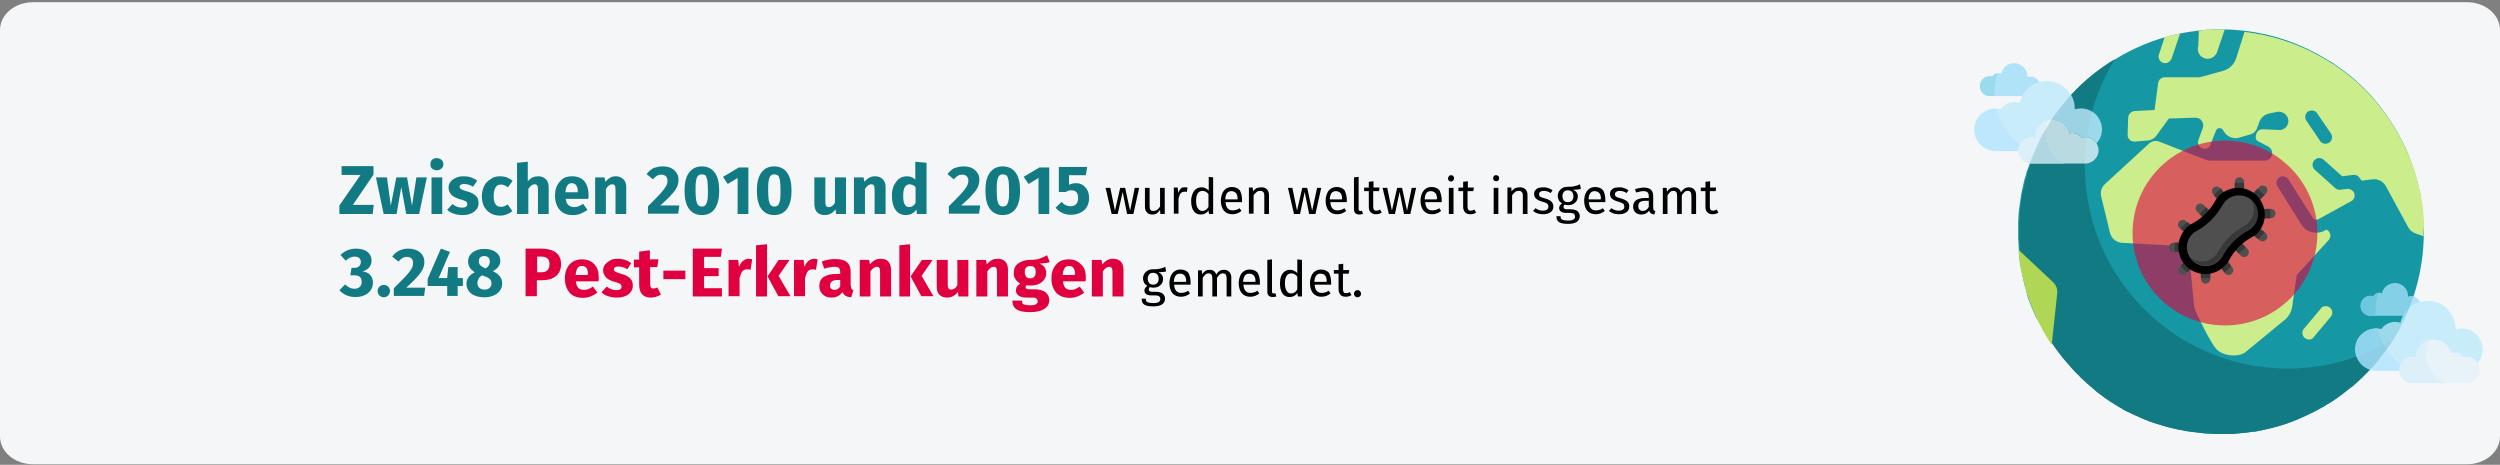 <?xml version="1.0" encoding="utf-8"?>
<!-- Generator: Adobe Illustrator 27.3.1, SVG Export Plug-In . SVG Version: 6.00 Build 0)  -->
<svg version="1.1" id="Ebene_1" xmlns="http://www.w3.org/2000/svg" xmlns:xlink="http://www.w3.org/1999/xlink" x="0px" y="0px"
	 viewBox="0 0 909 169" style="enable-background:new 0 0 909 169;" xml:space="preserve">
<rect x="0" y="0" width="909" height="169" fill="#808080" stroke="none"/>
<style type="text/css">
	.st0{fill:#F5F6F7;}
	.st1{fill:#117A83;}
	.st2{fill:#1598A4;}
	.st3{fill:#CBED8B;}
	.st4{fill:#AFD755;}
	.st5{opacity:0.8;}
	.st6{fill:#9FDEF7;}
	.st7{fill:#BEEAFC;}
	.st8{fill:#AEE4FF;}
	.st9{fill:#83D4ED;}
	.st10{fill:#E4F2F9;}
	.st11{fill:#D7EDF9;}
	.st12{opacity:0.6;fill:#E0003F;enable-background:new    ;}
	.st13{fill:#4F4F4F;}
	.st14{fill:#383838;}
	.st15{fill:#E0003F;}
</style>
<path id="path-3" class="st0" d="M12,0.8H897c6.6,0,12,4.5,12,10.1v147.8c0,5.6-5.4,10.1-12,10.1H12c-6.6,0-12-4.5-12-10.1V10.9
	C0,5.3,5.4,0.8,12,0.8z"/>
<polygon id="Path" class="st1" points="135.8,60.4 135.8,63.5 128.3,74.5 135.9,74.5 135.5,77.8 123.4,77.8 123.4,74.7 131.1,63.6 
	124.2,63.6 124.2,60.4 "/>
<polygon id="Path_00000119818439503756242840000001109304779535158424_" class="st1" points="155.2,64.5 152.4,77.8 147.7,77.8 
	145.9,68 144.2,77.8 139.5,77.8 136.7,64.5 140.7,64.5 142.1,74.8 144.1,64.5 148,64.5 149.8,74.8 151.4,64.5 "/>
<path id="Shape" class="st1" d="M160.8,64.5v13.3h-3.9V64.5H160.8z M158.8,57.5c0.7,0,1.2,0.2,1.7,0.6s0.7,1,0.7,1.6
	s-0.2,1.2-0.7,1.6s-1,0.6-1.7,0.6s-1.2-0.2-1.7-0.6s-0.6-1-0.6-1.6s0.2-1.2,0.6-1.6S158.1,57.5,158.8,57.5z"/>
<path id="Path_00000172398197659846676410000007270560601485583800_" class="st1" d="M168.6,64.1c0.9,0,1.8,0.1,2.7,0.4
	c0.8,0.3,1.6,0.7,2.2,1.2l-1.5,2.2c-1.1-0.7-2.2-1-3.3-1c-0.5,0-0.9,0.1-1.2,0.3c-0.3,0.2-0.4,0.4-0.4,0.7c0,0.2,0.1,0.5,0.2,0.6
	s0.4,0.3,0.8,0.5c0.4,0.2,1,0.4,1.8,0.6c1.4,0.4,2.4,0.9,3.1,1.6c0.7,0.6,1,1.5,1,2.7c0,0.9-0.3,1.7-0.8,2.3s-1.2,1.2-2.1,1.5
	c-0.9,0.4-1.9,0.5-3,0.5c-1.1,0-2.2-0.2-3.1-0.5c-1-0.3-1.8-0.8-2.4-1.4l1.9-2.1c1.1,0.9,2.3,1.3,3.5,1.3c0.6,0,1.1-0.1,1.4-0.3
	c0.3-0.2,0.5-0.5,0.5-0.9c0-0.3-0.1-0.6-0.2-0.8s-0.4-0.4-0.8-0.5c-0.4-0.2-1-0.4-1.8-0.6c-1.3-0.4-2.3-0.9-3-1.6
	c-0.6-0.7-1-1.5-1-2.6c0-0.8,0.2-1.5,0.7-2.1s1.1-1.1,1.9-1.4C166.6,64.2,167.5,64.1,168.6,64.1z"/>
<path id="Path_00000178899426573048152510000000635460961460802999_" class="st1" d="M181.8,64.1c0.9,0,1.7,0.1,2.5,0.4
	c0.7,0.3,1.4,0.7,2.1,1.2l-1.7,2.4c-0.8-0.6-1.7-1-2.5-1c-0.9,0-1.6,0.3-2,1c-0.4,0.7-0.7,1.7-0.7,3.2c0,1.4,0.2,2.4,0.7,3
	c0.4,0.6,1.1,0.9,1.9,0.9c0.5,0,0.9-0.1,1.2-0.2c0.4-0.1,0.8-0.4,1.3-0.7l1.7,2.5c-1.3,1-2.8,1.6-4.5,1.6c-1.3,0-2.5-0.3-3.5-0.9
	s-1.7-1.4-2.3-2.4c-0.5-1-0.8-2.3-0.8-3.7s0.3-2.6,0.8-3.7c0.5-1.1,1.3-1.9,2.3-2.5C179.3,64.4,180.4,64.1,181.8,64.1z"/>
<path id="Path_00000054235666222848627600000009463602198602270603_" class="st1" d="M195.8,64.1c1.1,0,2,0.4,2.7,1.1s1,1.7,1,2.9
	v9.7h-3.9v-9c0-0.7-0.1-1.1-0.3-1.4c-0.2-0.3-0.5-0.4-0.9-0.4c-0.8,0-1.6,0.6-2.3,1.7v9.1H188V59.2l3.9-0.4v7.1
	c0.6-0.6,1.1-1.1,1.8-1.4S195,64.1,195.8,64.1z"/>
<path id="Shape_00000017507447869436263750000017547990883112941979_" class="st1" d="M214,70.9c0,0.6,0,1-0.1,1.4h-8.2
	c0.1,1.1,0.5,1.9,1,2.3s1.2,0.7,2.1,0.7c0.5,0,1.1-0.1,1.6-0.3s1-0.5,1.6-0.9l1.6,2.2c-1.6,1.2-3.3,1.9-5.2,1.9
	c-2.2,0-3.8-0.6-4.9-1.9c-1.1-1.3-1.7-3-1.7-5.1c0-1.3,0.2-2.6,0.7-3.6s1.2-1.9,2.1-2.6c0.9-0.6,2-0.9,3.4-0.9
	c1.9,0,3.4,0.6,4.5,1.8C213.4,67.1,214,68.7,214,70.9z M210.1,69.7c0-2-0.8-3.1-2.2-3.1c-0.7,0-1.2,0.2-1.6,0.8s-0.6,1.3-0.7,2.5
	h4.4V69.7z"/>
<path id="Path_00000172401156997662703860000003893860920692090034_" class="st1" d="M224,64.1c1.1,0,2,0.4,2.7,1.1
	c0.7,0.7,1,1.7,1,2.9v9.7h-3.9v-9c0-0.7-0.1-1.1-0.3-1.4c-0.2-0.3-0.5-0.4-0.9-0.4c-0.8,0-1.6,0.6-2.3,1.7v9.1h-3.9V64.5h3.4
	l0.3,1.6c0.6-0.7,1.2-1.2,1.8-1.5C222.4,64.2,223.2,64.1,224,64.1z"/>
<path id="Path_00000047739962871386865870000014450062061268696249_" class="st1" d="M240.9,60.5c1.2,0,2.3,0.2,3.1,0.6s1.5,1,2,1.8
	c0.5,0.7,0.7,1.5,0.7,2.4c0,0.9-0.2,1.8-0.5,2.6c-0.4,0.8-1,1.8-2,2.8c-0.9,1.1-2.3,2.4-4.1,4h6.9l-0.4,3h-11V75
	c2-2,3.5-3.5,4.5-4.6s1.6-1.9,2-2.6s0.6-1.4,0.6-2.1c0-0.7-0.2-1.2-0.6-1.6c-0.4-0.4-0.9-0.6-1.6-0.6c-0.6,0-1.1,0.1-1.6,0.4
	s-1,0.7-1.5,1.3l-2.3-1.9c0.7-0.9,1.5-1.6,2.5-2.2C238.6,60.8,239.7,60.5,240.9,60.5z"/>
<path id="Shape_00000012442159442004879410000002720999324963110040_" class="st1" d="M255.2,60.5c2.1,0,3.6,0.8,4.7,2.3
	s1.6,3.7,1.6,6.5c0,2.8-0.5,5-1.6,6.6s-2.7,2.3-4.7,2.3c-2.1,0-3.6-0.8-4.7-2.3s-1.6-3.7-1.6-6.6c0-2.8,0.5-5,1.6-6.5
	S253.2,60.5,255.2,60.5z M255.2,63.4c-0.6,0-1,0.2-1.4,0.5c-0.3,0.4-0.6,1-0.7,1.8c-0.2,0.9-0.2,2-0.2,3.5s0.1,2.7,0.2,3.5
	c0.2,0.9,0.4,1.5,0.7,1.8c0.3,0.4,0.8,0.6,1.4,0.6s1-0.2,1.3-0.5c0.3-0.4,0.6-1,0.7-1.8c0.2-0.9,0.2-2,0.2-3.6
	c0-1.5-0.1-2.7-0.2-3.6c-0.2-0.9-0.4-1.5-0.7-1.8C256.3,63.6,255.8,63.4,255.2,63.4z"/>
<polygon id="Path_00000128463321868165624170000010037952569016978581_" class="st1" points="272.1,60.9 272.1,77.8 268.2,77.8 
	268.2,64.7 264.6,66.9 262.9,64.3 268.6,60.9 "/>
<path id="Shape_00000173133995575232312840000017204092239900615335_" class="st1" d="M281.5,60.5c2.1,0,3.6,0.8,4.7,2.3
	c1.1,1.5,1.6,3.7,1.6,6.5c0,2.8-0.5,5-1.6,6.6c-1.1,1.5-2.7,2.3-4.7,2.3c-2.1,0-3.6-0.8-4.7-2.3s-1.6-3.7-1.6-6.6
	c0-2.8,0.5-5,1.6-6.5S279.4,60.5,281.5,60.5z M281.5,63.4c-0.6,0-1,0.2-1.3,0.5c-0.3,0.4-0.6,1-0.7,1.8c-0.2,0.9-0.2,2-0.2,3.5
	s0.1,2.7,0.2,3.5c0.2,0.9,0.4,1.5,0.7,1.8c0.3,0.4,0.8,0.6,1.3,0.6c0.6,0,1-0.2,1.4-0.5c0.3-0.4,0.6-1,0.7-1.8
	c0.2-0.9,0.2-2,0.2-3.6c0-1.5-0.1-2.7-0.2-3.6c-0.2-0.9-0.4-1.5-0.7-1.8C282.5,63.6,282,63.4,281.5,63.4z"/>
<path id="Path_00000098185933801996052890000001885092238925311392_" class="st1" d="M307.5,77.8H304l-0.2-1.7c-1,1.4-2.3,2.1-4,2.1
	c-1.2,0-2.1-0.4-2.8-1.1c-0.6-0.7-0.9-1.8-0.9-3.1v-9.5h4v9c0,0.6,0.1,1.1,0.3,1.4c0.2,0.3,0.5,0.4,1,0.4c0.8,0,1.6-0.5,2.2-1.6
	v-9.2h4V77.8z"/>
<path id="Path_00000173161793447572314170000013524372348625110163_" class="st1" d="M318.3,64.1c1.1,0,2,0.4,2.7,1.1s1,1.7,1,2.9
	v9.7h-4v-9c0-0.7-0.1-1.1-0.3-1.4c-0.2-0.3-0.5-0.4-0.9-0.4c-0.8,0-1.6,0.6-2.3,1.7v9.1h-4V64.5h3.5l0.3,1.6
	c0.6-0.7,1.2-1.2,1.8-1.5C316.8,64.2,317.5,64.1,318.3,64.1z"/>
<path id="Shape_00000137830006974693444760000004221161820495834554_" class="st1" d="M336.9,59.2v18.6h-3.5l-0.2-1.6
	c-0.9,1.3-2.2,2-3.8,2c-1.6,0-2.9-0.6-3.8-1.9c-0.9-1.3-1.3-3-1.3-5.2c0-1.3,0.2-2.6,0.7-3.6s1.1-1.9,1.9-2.5s1.8-0.9,2.8-0.9
	c1.3,0,2.3,0.4,3.1,1.2v-6.5L336.9,59.2z M330.6,75.3c0.9,0,1.7-0.5,2.3-1.5v-5.7c-0.3-0.4-0.6-0.7-1-0.8s-0.7-0.3-1.1-0.3
	c-0.7,0-1.3,0.3-1.8,1c-0.4,0.7-0.6,1.7-0.6,3.2c0,1.6,0.2,2.6,0.6,3.2S329.9,75.3,330.6,75.3z"/>
<path id="Path_00000062878996935608322890000015672510762864387735_" class="st1" d="M350.3,60.5c1.2,0,2.3,0.2,3.1,0.6s1.5,1,2,1.8
	c0.5,0.7,0.7,1.5,0.7,2.4c0,0.9-0.2,1.8-0.5,2.6c-0.4,0.8-1,1.8-2,2.8c-0.9,1.1-2.3,2.4-4.1,4h6.9l-0.4,3h-11V75
	c2-2,3.5-3.5,4.5-4.6c0.9-1,1.6-1.9,2-2.6s0.6-1.4,0.6-2.1c0-0.7-0.2-1.2-0.6-1.6c-0.4-0.4-0.9-0.6-1.6-0.6c-0.6,0-1.1,0.1-1.6,0.4
	s-1,0.7-1.5,1.3l-2.3-1.9c0.7-0.9,1.5-1.6,2.5-2.2C348,60.8,349.1,60.5,350.3,60.5z"/>
<path id="Shape_00000180360314040526027120000007763503243581154989_" class="st1" d="M364.6,60.5c2.1,0,3.6,0.8,4.7,2.3
	c1.1,1.5,1.6,3.7,1.6,6.5c0,2.8-0.5,5-1.6,6.6c-1.1,1.5-2.7,2.3-4.7,2.3c-2.1,0-3.6-0.8-4.7-2.3s-1.6-3.7-1.6-6.6
	c0-2.8,0.5-5,1.6-6.5S362.5,60.5,364.6,60.5z M364.6,63.4c-0.6,0-1,0.2-1.3,0.5c-0.3,0.4-0.6,1-0.7,1.8c-0.2,0.9-0.2,2-0.2,3.5
	s0.1,2.7,0.2,3.5c0.2,0.9,0.4,1.5,0.7,1.8c0.3,0.4,0.8,0.6,1.3,0.6c0.6,0,1-0.2,1.4-0.5c0.3-0.4,0.6-1,0.7-1.8
	c0.2-0.9,0.2-2,0.2-3.6c0-1.5-0.1-2.7-0.2-3.6c-0.2-0.9-0.4-1.5-0.7-1.8C365.6,63.6,365.2,63.4,364.6,63.4z"/>
<polygon id="Path_00000080176711180573938120000013462866173907951539_" class="st1" points="381.5,60.9 381.5,77.8 377.6,77.8 
	377.6,64.7 374,66.9 372.2,64.3 377.9,60.9 "/>
<path id="Path_00000019669998139545910320000004993806374951174071_" class="st1" d="M394.8,63.7h-6.1v3.5c0.8-0.4,1.6-0.6,2.5-0.6
	c0.9,0,1.8,0.2,2.5,0.7s1.3,1.1,1.7,1.9c0.4,0.8,0.6,1.8,0.6,2.9c0,1.2-0.3,2.2-0.8,3.1c-0.5,0.9-1.3,1.6-2.3,2.1
	c-1,0.5-2.2,0.8-3.5,0.8c-2.3,0-4.2-0.9-5.6-2.6l2.2-2.1c0.9,1.1,2,1.6,3.3,1.6c0.9,0,1.5-0.3,2-0.8c0.5-0.5,0.7-1.3,0.7-2.2
	c0-1.9-0.8-2.8-2.4-2.8c-0.3,0-0.7,0-1,0.1s-0.7,0.2-1,0.5H385v-9.1h10.3L394.8,63.7z"/>
<polygon id="Path_00000104676962770980917850000001448396251017449406_" points="414.2,68.3 412.1,77.8 409.8,77.8 408.2,69.8 
	406.4,77.8 404.2,77.8 402,68.3 403.7,68.3 405.4,76.6 407.3,68.3 409.1,68.3 410.9,76.6 412.6,68.3 "/>
<path id="Path_00000119806141044775347980000009129938027563727790_" d="M423.3,77.8h-1.4l-0.1-1.5c-0.4,0.6-0.8,1-1.2,1.3
	c-0.5,0.3-1,0.4-1.7,0.4c-0.8,0-1.5-0.3-1.9-0.8c-0.5-0.5-0.7-1.2-0.7-2.1v-6.8h1.7v6.6c0,0.6,0.1,1.1,0.3,1.4
	c0.2,0.3,0.6,0.4,1.1,0.4c0.9,0,1.7-0.5,2.4-1.6v-6.8h1.7V77.8z"/>
<path id="Path_00000183947377939900118420000002481185639807745962_" d="M430.9,68.1c0.3,0,0.6,0,0.9,0.1l-0.3,1.6
	c-0.3-0.1-0.6-0.1-0.8-0.1c-0.6,0-1.1,0.2-1.4,0.6c-0.4,0.4-0.6,1.1-0.8,2v5.4h-1.7v-9.5h1.4l0.2,1.9c0.3-0.7,0.6-1.2,1-1.6
	S430.3,68.1,430.9,68.1z"/>
<path id="Shape_00000025435326329783440300000006819801252929112481_" d="M441.1,64.5v13.3h-1.5l-0.2-1.3c-0.3,0.5-0.7,0.9-1.2,1.1
	c-0.5,0.3-1,0.4-1.6,0.4c-1.1,0-2-0.4-2.6-1.3s-0.9-2.1-0.9-3.6c0-1,0.2-1.8,0.5-2.6c0.3-0.8,0.7-1.3,1.3-1.8c0.6-0.4,1.2-0.6,2-0.6
	c1,0,1.8,0.4,2.6,1.2v-5L441.1,64.5z M437.1,76.7c0.5,0,0.9-0.1,1.3-0.4c0.4-0.2,0.7-0.6,1-1.1v-4.6c-0.3-0.4-0.6-0.7-1-0.9
	c-0.4-0.2-0.8-0.3-1.2-0.3c-0.7,0-1.3,0.3-1.7,0.9c-0.4,0.6-0.6,1.5-0.6,2.7c0,1.2,0.2,2.1,0.6,2.7S436.4,76.7,437.1,76.7z"/>
<path id="Shape_00000125562032932995334770000007054449586948073120_" d="M451.6,72.7c0,0.3,0,0.6,0,0.8h-6c0.1,1,0.3,1.8,0.8,2.3
	s1,0.7,1.8,0.7c0.5,0,0.9-0.1,1.3-0.2s0.8-0.3,1.2-0.6l0.7,1c-1,0.8-2.1,1.2-3.3,1.2c-1.3,0-2.3-0.4-3.1-1.3
	c-0.7-0.9-1.1-2.1-1.1-3.6c0-1,0.2-1.9,0.5-2.6c0.3-0.8,0.8-1.4,1.4-1.8s1.3-0.6,2.1-0.6c1.3,0,2.2,0.4,2.9,1.2
	C451.3,70.1,451.6,71.3,451.6,72.7z M450,72.3c0-0.9-0.2-1.7-0.6-2.1s-0.9-0.7-1.7-0.7c-1.4,0-2.1,1-2.2,3h4.4V72.3z"/>
<path id="Path_00000068665978257959960210000015839974490413941640_" d="M458.7,68.1c0.9,0,1.5,0.3,2,0.8c0.5,0.5,0.7,1.2,0.7,2.1
	v6.8h-1.7v-6.6c0-0.7-0.1-1.1-0.4-1.4c-0.3-0.3-0.6-0.4-1.1-0.4c-0.5,0-0.9,0.1-1.3,0.4c-0.4,0.3-0.7,0.7-1.1,1.2v6.7h-1.7v-9.5h1.4
	l0.1,1.4c0.3-0.5,0.8-0.9,1.3-1.2C457.6,68.2,458.1,68.1,458.7,68.1z"/>
<polygon id="Path_00000145755974195553917760000000259769214033275311_" points="480.4,68.3 478.3,77.8 476,77.8 474.4,69.8 
	472.7,77.8 470.5,77.8 468.3,68.3 469.9,68.3 471.6,76.6 473.5,68.3 475.3,68.3 477.1,76.6 478.9,68.3 "/>
<path id="Shape_00000008870465969123694720000002530007105503032719_" d="M489.7,72.7c0,0.3,0,0.6,0,0.8h-6c0.1,1,0.3,1.8,0.8,2.3
	s1,0.7,1.8,0.7c0.5,0,0.9-0.1,1.3-0.2c0.4-0.1,0.8-0.3,1.2-0.6l0.7,1c-1,0.8-2.1,1.2-3.3,1.2c-1.3,0-2.3-0.4-3.1-1.3
	c-0.7-0.9-1.1-2.1-1.1-3.6c0-1,0.2-1.9,0.5-2.6c0.3-0.8,0.8-1.4,1.4-1.8s1.3-0.6,2.1-0.6c1.3,0,2.2,0.4,2.9,1.2
	C489.3,70.1,489.7,71.3,489.7,72.7z M488,72.3c0-0.9-0.2-1.7-0.6-2.1s-0.9-0.7-1.7-0.7c-1.4,0-2.1,1-2.2,3h4.4V72.3z"/>
<path id="Path_00000027573575087640368380000003943294830178392991_" d="M494.2,78c-0.6,0-1.1-0.2-1.4-0.5c-0.4-0.4-0.5-0.9-0.5-1.5
	V64.5l1.7-0.2v11.6c0,0.3,0,0.5,0.1,0.6c0.1,0.1,0.2,0.2,0.5,0.2c0.2,0,0.4,0,0.6-0.1l0.4,1.2C495.1,77.9,494.7,78,494.2,78z"/>
<path id="Path_00000029045810943482190140000009341935755157646256_" d="M502.4,77.3c-0.6,0.4-1.3,0.6-2.1,0.6
	c-0.8,0-1.4-0.2-1.9-0.7c-0.5-0.5-0.7-1.1-0.7-2v-5.7H496v-1.3h1.7v-2.1l1.7-0.2v2.3h2.2l-0.2,1.3h-2.1v5.7c0,0.5,0.1,0.8,0.3,1.1
	s0.5,0.3,0.9,0.3c0.4,0,0.8-0.1,1.3-0.4L502.4,77.3z"/>
<polygon id="Path_00000129896710256641691030000000441426401149579407_" points="514.9,68.3 512.8,77.8 510.5,77.8 508.9,69.8 
	507.2,77.8 505,77.8 502.7,68.3 504.4,68.3 506.1,76.6 508,68.3 509.8,68.3 511.6,76.6 513.3,68.3 "/>
<path id="Shape_00000115484932212001245830000015472654991517235119_" d="M524.2,72.7c0,0.3,0,0.6,0,0.8h-6c0.1,1,0.3,1.8,0.8,2.3
	s1,0.7,1.8,0.7c0.5,0,0.9-0.1,1.3-0.2c0.4-0.1,0.8-0.3,1.2-0.6l0.7,1c-1,0.8-2.1,1.2-3.3,1.2c-1.3,0-2.3-0.4-3.1-1.3
	c-0.7-0.9-1.1-2.1-1.1-3.6c0-1,0.2-1.9,0.5-2.6s0.8-1.4,1.4-1.8s1.3-0.6,2.1-0.6c1.3,0,2.2,0.4,2.9,1.2
	C523.8,70.1,524.2,71.3,524.2,72.7z M522.5,72.3c0-0.9-0.2-1.7-0.6-2.1s-0.9-0.7-1.7-0.7c-1.4,0-2.1,1-2.2,3h4.4V72.3z"/>
<path id="Shape_00000000214960277233558050000011889924749442407822_" d="M528.5,68.3v9.5h-1.7v-9.5H528.5z M527.6,63.7
	c0.3,0,0.6,0.1,0.8,0.3c0.2,0.2,0.3,0.5,0.3,0.8c0,0.3-0.1,0.6-0.3,0.8S528,66,527.6,66c-0.3,0-0.6-0.1-0.8-0.3
	c-0.2-0.2-0.3-0.5-0.3-0.8c0-0.3,0.1-0.6,0.3-0.8C527,63.8,527.3,63.7,527.6,63.7z"/>
<path id="Path_00000019658314737869448640000015656038864110345112_" d="M536.7,77.3c-0.6,0.4-1.3,0.6-2.1,0.6
	c-0.8,0-1.4-0.2-1.9-0.7c-0.4-0.5-0.7-1.1-0.7-2v-5.7h-1.7v-1.3h1.7v-2.1l1.7-0.2v2.3h2.2l-0.2,1.3h-2.1v5.7c0,0.5,0.1,0.8,0.3,1.1
	s0.5,0.3,0.9,0.3c0.4,0,0.8-0.1,1.3-0.4L536.7,77.3z"/>
<path id="Shape_00000023970868445223745860000011302112917243037344_" d="M544.8,68.3v9.5h-1.7v-9.5H544.8z M544,63.7
	c0.3,0,0.6,0.1,0.8,0.3c0.2,0.2,0.3,0.5,0.3,0.8c0,0.3-0.1,0.6-0.3,0.8c-0.2,0.2-0.5,0.3-0.8,0.3c-0.3,0-0.6-0.1-0.8-0.3
	s-0.3-0.5-0.3-0.8c0-0.3,0.1-0.6,0.3-0.8C543.3,63.8,543.6,63.7,544,63.7z"/>
<path id="Path_00000075156155788074043280000001622174156048628139_" d="M552.7,68.1c0.9,0,1.5,0.3,2,0.8c0.5,0.5,0.7,1.2,0.7,2.1
	v6.8h-1.7v-6.6c0-0.7-0.1-1.1-0.4-1.4c-0.3-0.3-0.6-0.4-1.1-0.4c-0.5,0-0.9,0.1-1.3,0.4c-0.4,0.3-0.7,0.7-1.1,1.2v6.7h-1.7v-9.5h1.4
	l0.1,1.4c0.3-0.5,0.8-0.9,1.3-1.2C551.5,68.2,552.1,68.1,552.7,68.1z"/>
<path id="Path_00000086674392121443057920000013139288523843204000_" d="M561.3,68.1c0.6,0,1.2,0.1,1.7,0.3s1,0.4,1.5,0.8l-0.7,1
	c-0.4-0.3-0.8-0.5-1.2-0.6c-0.4-0.1-0.8-0.2-1.2-0.2c-0.5,0-1,0.1-1.3,0.3c-0.3,0.2-0.5,0.5-0.5,0.9c0,0.4,0.1,0.7,0.4,0.9
	s0.8,0.4,1.6,0.6c1.1,0.3,1.8,0.6,2.4,1.1c0.5,0.5,0.8,1.1,0.8,1.9c0,0.9-0.4,1.7-1.1,2.1c-0.7,0.5-1.6,0.7-2.7,0.7
	c-1.4,0-2.6-0.4-3.6-1.2l0.9-1c0.8,0.6,1.7,0.9,2.7,0.9c0.6,0,1.1-0.1,1.5-0.4c0.4-0.3,0.5-0.6,0.5-1.1c0-0.3-0.1-0.6-0.2-0.8
	c-0.1-0.2-0.4-0.4-0.7-0.5c-0.3-0.2-0.8-0.3-1.4-0.5c-1-0.3-1.7-0.6-2.2-1.1c-0.5-0.4-0.7-1-0.7-1.7c0-0.5,0.1-0.9,0.4-1.3
	s0.7-0.7,1.2-0.9C560.1,68.2,560.7,68.1,561.3,68.1z"/>
<path id="Shape_00000038391984349745452250000013326561510605152660_" d="M574.8,68.7c-0.4,0.1-0.8,0.2-1.2,0.2
	c-0.4,0-1,0.1-1.6,0.1c1.1,0.5,1.7,1.3,1.7,2.4c0,0.9-0.3,1.7-1,2.3c-0.6,0.6-1.5,0.9-2.6,0.9c-0.4,0-0.8-0.1-1.2-0.2
	c-0.1,0.1-0.3,0.2-0.3,0.4c-0.1,0.2-0.1,0.3-0.1,0.5c0,0.5,0.4,0.8,1.2,0.8h1.5c0.6,0,1.2,0.1,1.7,0.3s0.9,0.5,1.1,0.9
	c0.3,0.4,0.4,0.8,0.4,1.3c0,0.9-0.4,1.6-1.1,2.1s-1.9,0.7-3.3,0.7c-1,0-1.8-0.1-2.4-0.3s-1-0.5-1.3-0.9c-0.3-0.4-0.4-1-0.4-1.6h1.5
	c0,0.4,0.1,0.7,0.2,0.9s0.4,0.4,0.8,0.5c0.4,0.1,0.9,0.2,1.6,0.2c1,0,1.7-0.1,2.1-0.4c0.4-0.2,0.6-0.6,0.6-1.1c0-0.4-0.2-0.8-0.5-1
	c-0.3-0.2-0.8-0.3-1.4-0.3h-1.5c-0.8,0-1.4-0.2-1.8-0.5s-0.6-0.8-0.6-1.3c0-0.3,0.1-0.6,0.3-0.9s0.4-0.5,0.8-0.8
	c-0.6-0.3-1-0.6-1.2-1.1s-0.4-0.9-0.4-1.6c0-0.6,0.2-1.2,0.5-1.7c0.3-0.5,0.8-0.9,1.3-1.2c0.6-0.3,1.2-0.4,1.9-0.4
	c0.7,0,1.4,0,1.9-0.1c0.5-0.1,0.9-0.2,1.3-0.3c0.3-0.1,0.7-0.3,1.2-0.5L574.8,68.7z M570,69.2c-0.6,0-1.1,0.2-1.4,0.6
	s-0.5,0.9-0.5,1.5c0,0.6,0.2,1.2,0.5,1.6c0.3,0.4,0.8,0.6,1.5,0.6c0.6,0,1.1-0.2,1.5-0.6c0.3-0.4,0.5-0.9,0.5-1.6
	C572,69.9,571.4,69.2,570,69.2z"/>
<path id="Shape_00000057146987030635084340000006745240738157405119_" d="M583.7,72.7c0,0.3,0,0.6,0,0.8h-6c0.1,1,0.3,1.8,0.8,2.3
	s1,0.7,1.8,0.7c0.5,0,0.9-0.1,1.3-0.2c0.4-0.1,0.8-0.3,1.2-0.6l0.7,1c-1,0.8-2.1,1.2-3.3,1.2c-1.3,0-2.3-0.4-3.1-1.3
	c-0.7-0.9-1.1-2.1-1.1-3.6c0-1,0.2-1.9,0.5-2.6s0.8-1.4,1.4-1.8s1.3-0.6,2.1-0.6c1.3,0,2.2,0.4,2.9,1.2
	C583.4,70.1,583.7,71.3,583.7,72.7z M582.1,72.3c0-0.9-0.2-1.7-0.6-2.1s-0.9-0.7-1.7-0.7c-1.4,0-2.1,1-2.2,3h4.4V72.3z"/>
<path id="Path_00000147199922556861145380000011017727875624167564_" d="M588.9,68.1c0.6,0,1.2,0.1,1.7,0.3s1,0.4,1.5,0.8l-0.7,1
	c-0.4-0.3-0.8-0.5-1.2-0.6c-0.4-0.1-0.8-0.2-1.2-0.2c-0.5,0-1,0.1-1.3,0.3s-0.5,0.5-0.5,0.9c0,0.4,0.1,0.7,0.4,0.9s0.8,0.4,1.6,0.6
	c1.1,0.3,1.8,0.6,2.4,1.1s0.8,1.1,0.8,1.9c0,0.9-0.4,1.7-1.1,2.1c-0.7,0.5-1.6,0.7-2.7,0.7c-1.4,0-2.6-0.4-3.6-1.2l0.9-1
	c0.8,0.6,1.7,0.9,2.7,0.9c0.6,0,1.1-0.1,1.5-0.4c0.4-0.3,0.5-0.6,0.5-1.1c0-0.3-0.1-0.6-0.2-0.8c-0.1-0.2-0.4-0.4-0.7-0.5
	c-0.3-0.2-0.8-0.3-1.4-0.5c-1-0.3-1.7-0.6-2.2-1.1c-0.5-0.4-0.7-1-0.7-1.7c0-0.5,0.1-0.9,0.4-1.3s0.7-0.7,1.2-0.9
	C587.7,68.2,588.3,68.1,588.9,68.1z"/>
<path id="Shape_00000160185454706171190410000011101459604803626152_" d="M601.1,75.5c0,0.4,0.1,0.7,0.2,0.9s0.3,0.3,0.6,0.4
	l-0.4,1.2c-0.5-0.1-0.9-0.2-1.2-0.4c-0.3-0.2-0.5-0.6-0.7-1c-0.6,0.9-1.6,1.4-2.8,1.4c-0.9,0-1.7-0.3-2.2-0.8
	c-0.5-0.5-0.8-1.2-0.8-2.1c0-1,0.4-1.8,1.1-2.3s1.8-0.8,3.1-0.8h1.5v-0.7c0-0.7-0.2-1.2-0.5-1.4c-0.3-0.3-0.8-0.4-1.5-0.4
	c-0.7,0-1.5,0.2-2.6,0.5l-0.4-1.2c1.2-0.4,2.3-0.6,3.3-0.6c1.1,0,2,0.3,2.5,0.8s0.8,1.3,0.8,2.3V75.5z M597.3,76.7
	c0.9,0,1.7-0.5,2.2-1.5v-2.2h-1.2c-1.8,0-2.6,0.6-2.6,1.9c0,0.6,0.1,1,0.4,1.3S596.7,76.7,597.3,76.7z"/>
<path id="Path_00000142893693015836749860000012128615660554613641_" d="M614.1,68.1c0.8,0,1.4,0.3,1.9,0.8c0.5,0.5,0.7,1.2,0.7,2.1
	v6.8H615v-6.6c0-1.2-0.4-1.8-1.3-1.8c-0.5,0-0.9,0.1-1.2,0.4c-0.3,0.3-0.7,0.7-1,1.3v6.7h-1.7v-6.6c0-1.2-0.4-1.8-1.3-1.8
	c-0.5,0-0.9,0.1-1.2,0.4c-0.3,0.3-0.7,0.7-1,1.3v6.7h-1.7v-9.5h1.4l0.1,1.4c0.7-1.1,1.6-1.6,2.7-1.6c0.6,0,1.1,0.2,1.5,0.5
	c0.4,0.3,0.7,0.7,0.9,1.3c0.4-0.6,0.8-1,1.2-1.3S613.5,68.1,614.1,68.1z"/>
<path id="Path_00000100355143093535237440000004624980534949649335_" d="M624.8,77.3c-0.6,0.4-1.3,0.6-2.1,0.6
	c-0.8,0-1.4-0.2-1.9-0.7c-0.5-0.5-0.7-1.1-0.7-2v-5.7h-1.7v-1.3h1.7v-2.1l1.7-0.2v2.3h2.2l-0.2,1.3h-2.1v5.7c0,0.5,0.1,0.8,0.3,1.1
	c0.2,0.2,0.5,0.3,0.9,0.3c0.4,0,0.8-0.1,1.3-0.4L624.8,77.3z"/>
<g id="Group_00000049210674624164464800000005161487671356391068_" transform="translate(717.777, 9.89)">
	<g>
		<g transform="translate(15.923, 0)">
			<path id="Path_00000095300075759477168870000016265686994951634615_" class="st2" d="M147.6,74.6c0,13.7-3.8,27.1-10.9,38.7l0,0
				c-0.4,0.6-0.8,1.2-1.2,1.8l-0.2,0.3l-0.2,0.3l-0.4,0.6c-0.2,0.3-0.4,0.5-0.6,0.8l-0.7,0.9c-0.4,0.6-0.9,1.2-1.4,1.8l-0.7,0.9
				c0,0.1-0.1,0.1-0.1,0.2c-0.2,0.2-0.4,0.5-0.6,0.7c-0.4,0.5-0.9,1.1-1.3,1.6c-0.1,0.1-0.2,0.2-0.3,0.3l-0.7,0.7
				c-0.3,0.3-0.6,0.6-0.8,0.9c-0.2,0.2-0.4,0.5-0.7,0.7c-0.2,0.2-0.6,0.6-0.9,0.9l-0.7,0.7l-0.1,0.1c-0.5,0.5-1.1,1-1.6,1.5
				c-0.3,0.2-0.5,0.5-0.8,0.7c-0.3,0.2-0.6,0.6-0.9,0.8c-0.3,0.3-0.4,0.4-0.7,0.5c-2.2,1.8-4.4,3.5-6.7,5c-0.6,0.4-1.3,0.8-2,1.2
				c-2.4,1.5-4.9,2.8-7.5,4c-0.6,0.3-1.2,0.5-1.8,0.8c-0.4,0.2-0.7,0.3-1.1,0.5c-0.7,0.3-1.4,0.6-2.2,0.9c-3.1,1.2-6.3,2.1-9.5,2.8
				c-0.4,0.1-0.9,0.2-1.3,0.3c-0.7,0.1-1.4,0.3-2,0.4c-0.5,0.1-1,0.2-1.5,0.2l-0.8,0.1c-1.2,0.2-2.4,0.3-3.6,0.4l-1,0.1
				c-0.3,0-0.5,0-0.8,0.1l-1.6,0.1h-1.3h-0.8h-1.6h-1.7h-0.5l-1.5-0.1h-0.2l-1.5-0.1h-0.5l-1.7-0.2c-1.1-0.1-2.2-0.3-3.4-0.4
				l-0.7-0.1l-1.7-0.3l-1.5-0.3h-0.2c-0.5-0.1-0.9-0.2-1.4-0.3c-1.3-0.3-2.7-0.6-4-1c-0.5-0.1-0.9-0.3-1.3-0.4
				c-0.7-0.2-1.3-0.4-2-0.6l-1.5-0.5c-0.7-0.2-1.4-0.5-2.1-0.8l-1.3-0.5l-0.1-0.1l-1.6-0.7c-0.5-0.2-1.1-0.5-1.6-0.7l0,0l-0.8-0.4
				c-0.4-0.2-0.7-0.4-1.1-0.5l-0.4-0.2c-0.5-0.3-1-0.5-1.5-0.8l-0.1-0.1c-0.4-0.2-0.8-0.5-1.2-0.7l-0.9-0.5
				c-0.5-0.3-0.9-0.6-1.4-0.9c-0.5-0.3-1-0.6-1.4-0.9c-1.1-0.7-2.2-1.5-3.2-2.3l-0.8-0.6c-0.3-0.2-0.6-0.4-0.8-0.7l-0.5-0.4
				c-0.4-0.3-0.7-0.6-1-0.9c-0.1-0.1-0.2-0.2-0.3-0.2c-0.4-0.4-0.8-0.7-1.3-1.1c-0.1-0.1-0.2-0.2-0.3-0.3c-0.4-0.4-0.9-0.8-1.3-1.2
				l0,0c-0.5-0.4-1-0.9-1.4-1.4c-1-0.9-1.9-1.9-2.8-2.9c-0.4-0.5-0.9-1-1.3-1.5l-0.1-0.1l-1.1-1.3l-0.2-0.2
				c-0.5-0.6-0.9-1.2-1.4-1.8l-0.6-0.8c-0.6-0.7-1.1-1.5-1.6-2.2l-0.4-0.6c-0.4-0.7-0.9-1.3-1.3-2c-0.8-1.3-1.5-2.6-2.2-3.9
				c-0.2-0.4-0.5-0.9-0.7-1.4c-0.1-0.2-0.2-0.3-0.3-0.5c-0.2-0.4-0.4-0.8-0.6-1.3L7,106.2l-0.2-0.4l-0.2-0.3l-0.6-1.3
				c-0.3-0.7-0.6-1.4-0.9-2.1c-0.2-0.5-0.4-1.1-0.7-1.7c-0.2-0.6-0.4-1.2-0.7-1.9l0,0c-0.1-0.3-0.2-0.7-0.3-1C3.4,97,3.2,96.5,3,96
				L3,95.7c-0.2-0.7-0.4-1.4-0.6-2.1c-0.1-0.3-0.2-0.6-0.2-0.8c-0.1-0.5-0.2-0.9-0.3-1.4c0-0.2-0.1-0.4-0.1-0.5c0-0.2-0.2-0.7-0.2-1
				c-0.1-0.3-0.1-0.6-0.2-0.9c0-0.3-0.1-0.7-0.2-1c-0.1-0.3-0.1-0.7-0.2-1s-0.1-0.7-0.2-1s-0.1-0.7-0.1-1l0,0
				c-0.1-0.5-0.1-1-0.2-1.5c0-0.3-0.1-0.6-0.1-1s0-0.4,0-0.6c0-0.5-0.1-1-0.1-1.5c0,0,0-0.1,0-0.2c0-0.5-0.1-1-0.1-1.4
				c0-0.2,0-0.3,0-0.5c0-0.5-0.1-1.1-0.1-1.6c0-0.2,0-0.4,0-0.5c0-0.5,0-1,0-1.6c0-0.6,0-1.1,0-1.6s0-1,0-1.5v-0.7
				c0-0.5,0.1-1,0.1-1.6c0-0.9,0.1-1.7,0.2-2.6c0-0.3,0.1-0.6,0.1-1c0.1-0.6,0.2-1.2,0.3-1.9c0-0.3,0.1-0.5,0.1-0.8
				c0.1-0.5,0.2-1,0.2-1.5c0.2-1.3,0.5-2.6,0.8-3.8l0.3-1.4c0.1-0.6,0.3-1.2,0.5-1.8c0.2-0.6,0.3-1,0.4-1.5c0.2-0.5,0.2-0.8,0.4-1.1
				c0.1-0.2,0.1-0.4,0.2-0.5c1-3,2.2-6,3.6-8.9c0.2-0.5,0.5-0.9,0.7-1.4c0.4-0.8,0.8-1.6,1.3-2.4l0.7-1.2c0.1-0.2,0.3-0.5,0.4-0.7
				c1.9-3.3,4.1-6.4,6.6-9.3c0.2-0.3,0.5-0.6,0.7-0.9c2.2-2.6,4.7-5.1,7.3-7.4l1.8-1.5c2.1-1.7,4.3-3.3,6.5-4.7
				c0.6-0.4,1.3-0.8,2-1.2c6.8-4.2,14.3-7.3,22.2-9.1l1.5-0.3h0c2.3-0.5,4.6-0.8,6.9-1.1c0.7-0.1,1.3-0.1,2-0.2
				c0.4,0,0.8-0.1,1.3-0.1h0.1L70,0.9l1.8-0.1c0.7,0,1.3,0,2,0C85,0.8,96,3.3,106.1,8.3l0.4,0.2l1.2,0.6l1.7,0.9l1.2,0.7
				c0.8,0.5,1.6,0.9,2.4,1.4c0.4,0.2,0.8,0.5,1.1,0.7h0.1l0.9,0.6l0.4,0.3l1,0.7c0.4,0.3,0.8,0.5,1.1,0.8l0,0l1.1,0.8
				c0.8,0.6,1.5,1.2,2.3,1.8l1,0.8l1,0.9c0.5,0.5,1,0.9,1.5,1.4c1,0.9,2,1.9,2.9,2.9c0.5,0.5,0.9,1,1.4,1.5c0.7,0.8,1.4,1.6,2.1,2.5
				c0.3,0.4,0.7,0.8,1,1.3c0.7,0.9,1.3,1.7,2,2.6c0.3,0.4,0.6,0.9,0.9,1.4l0.9,1.4c0.3,0.5,0.6,0.9,0.9,1.4c0.3,0.5,0.6,0.9,0.9,1.4
				c0.3,0.5,0.6,1,0.8,1.4l0,0l0.8,1.5l0.7,1.4l0.1,0.1l0.7,1.4c0.2,0.4,0.4,0.9,0.6,1.3c0.1,0.2,0.1,0.3,0.2,0.5
				c0.2,0.4,0.4,0.8,0.5,1.2c0.2,0.4,0.4,1,0.6,1.6l0.6,1.6c0.8,2.1,1.4,4.2,2,6.4c0.1,0.4,0.2,0.8,0.3,1.1s0.1,0.5,0.2,0.8
				c0.1,0.3,0.1,0.4,0.1,0.6c0.1,0.4,0.2,0.8,0.3,1.2c0,0.1,0.1,0.2,0.1,0.3c0.1,0.5,0.2,1,0.3,1.5c0,0.1,0,0.2,0,0.2
				c0.1,0.4,0.2,0.8,0.2,1.2c0,0.4,0.1,0.8,0.2,1.1c0,0.1,0,0.2,0,0.3c0.1,0.5,0.1,1,0.2,1.4c0.1,0.4,0.1,1,0.2,1.4
				c0,0.4,0.1,0.8,0.1,1.2c0,0.2,0,0.5,0,0.7c0.1,0.8,0.1,1.7,0.1,2.5c0,0.4,0,0.8,0,1.2C147.6,73.4,147.6,74,147.6,74.6z"/>
			<path id="Shape_00000043437775953959200010000005649454665495997849_" class="st3" d="M147.6,72.8c0-0.4,0-0.8,0-1.2
				c0-0.8-0.1-1.7-0.1-2.5c0-0.2,0-0.5,0-0.7c0-0.4-0.1-0.8-0.1-1.2c0-0.4-0.1-1-0.2-1.4c-0.1-0.4-0.1-1-0.2-1.5c0-0.1,0-0.2,0-0.3
				c0-0.4-0.1-0.8-0.2-1.1c-0.1-0.4-0.1-0.8-0.2-1.2c0-0.1,0-0.2,0-0.2c-0.1-0.5-0.2-1-0.3-1.5c0-0.1,0-0.2-0.1-0.3
				c-0.1-0.4-0.2-0.8-0.3-1.2c0-0.2-0.1-0.4-0.1-0.6c0-0.2-0.1-0.6-0.2-0.8s-0.2-0.8-0.3-1.1c-0.6-2.2-1.2-4.3-2-6.4l-0.6-1.6
				c-0.2-0.5-0.4-1-0.6-1.5s-0.3-0.8-0.5-1.2c-0.1-0.2-0.1-0.3-0.2-0.5c-0.2-0.5-0.4-0.9-0.6-1.3l-0.7-1.4l-0.1-0.1l-0.7-1.4
				l-0.8-1.5l0,0c-0.3-0.5-0.5-1-0.8-1.4c-0.3-0.5-0.6-1-0.9-1.4c-0.3-0.4-0.6-0.9-0.9-1.4l-0.9-1.4c-0.3-0.5-0.6-0.9-0.9-1.4
				c-0.7-0.9-1.3-1.8-2-2.6c-0.3-0.4-0.7-0.9-1-1.3c-0.7-0.9-1.4-1.7-2.1-2.5c-0.5-0.5-0.9-1-1.4-1.5c-0.9-1-1.9-2-2.9-2.9
				c-0.5-0.5-1-0.9-1.5-1.4l-1-0.9l-1-0.8c-0.8-0.6-1.5-1.2-2.3-1.8l-1.1-0.8l0,0c-0.4-0.3-0.7-0.5-1.1-0.8l-1-0.7l-0.4-0.3
				l-0.9-0.6h-0.1c-0.4-0.2-0.8-0.5-1.1-0.7c-0.8-0.5-1.6-1-2.4-1.4l-1.4-0.8c-8.4-4.6-17.5-7.5-27-8.6l-3,9.5
				c-0.7,2.3-2.6,4.1-4.9,4.7l-7.6,2.1c-0.6,0.2-1.3,0.3-1.9,0.2H53.4c-1.2,0-2.2,0.9-2.4,2.1l-1.3,9.8l-7.3,0.4
				c-1.2,0.1-2.2,1.1-2.3,2.3l-0.2,6.3l0,0c0,0.7,0.2,1.3,0.7,1.8c0.5,0.5,1.2,0.7,1.8,0.7l4.9-0.4c1.2-0.1,2.4-0.8,3.1-1.8l0.2-0.3
				l4.3-5.9l9.6-0.3c1,0,1.9,0.4,2.4,1.2s0.7,1.8,0.3,2.7c-0.4,1-0.7,1.8-0.9,2.4c-0.8,2.1-0.8,2.4-0.8,2.7c0,1.2,1,2.2,2.2,2.3
				c1.2,0.1,2.3-0.7,2.5-1.9c0.1-0.4,0.6-1.5,1.2-3.1l0.7-1.7c0.2-0.5,0.6-0.8,1.1-0.8c0.5-0.1,1,0.2,1.3,0.6l0.6,0.9
				c0.3,0.4,0.6,0.8,1,1.1c1.2,0.9,2.8,1.3,4.2,0.9l3.1-0.9l1.1-0.3c1.2-0.4,2.1-1.2,2.5-2.4l0.8-2.2c0.6-1.5,1.9-2.7,3.5-3l2.8-0.6
				c0.9-0.2,1.9,0,2.7,0.5c0.8,0.5,1.3,1.3,1.5,2.2c0.2,0.9-0.1,1.8-0.6,2.6c-0.5,0.7-1.4,1.2-2.3,1.3L89,37.1c-1.1,0-2,0.7-2.3,1.7
				c-0.1,0.2-0.1,0.5-0.2,0.8v0.6c0,0.5,0.3,1,0.7,1.2l3.8,2c1.1,0.6,1.7,1.8,1.4,3s-1.4,2.1-2.6,2.1H69.8c-0.5,0-1-0.1-1.5-0.3
				l-16.9-6.6c-1.2-0.5-2.7-0.2-3.7,0.7L31.7,57c-1.3,1.2-1.8,2.9-1.4,4.6l3.2,13.2c0.5,2,2.3,3.5,4.4,3.6l18,1
				c3.5,0.2,6.4,2.9,6.7,6.5l1.4,14.8c0.1,1.1,0.4,2.2,0.9,3.2c1.5,3.2,5,10.4,7,12.8c2.5,3.2,8.8,3.3,10.9,1.4l14.6-12
				c1.2-1.1,2-2.6,2.3-4.2l1.7-11.8L113,77.4c0.5-0.6,0.7-1.3,0.6-2.1c-0.2-0.7-0.7-1.4-1.4-1.7l-0.2,0.1c-0.9,0.6-1.9,0.9-3,1
				c-0.2,0-0.4,0-0.6,0c-2.2,0-4.2-1.1-5.3-2.9l-8.8-14.1c-0.6-1.1-0.2-2.5,0.8-3.1c1-0.7,2.4-0.4,3.2,0.6l8.9,14.1
				c0.3,0.5,0.8,0.8,1.4,0.7c0.3,0,0.5-0.1,0.7-0.2l12-6.6c0.6-0.3,1-0.9,1.1-1.6c0.1-0.7,0-1.4-0.5-1.9c-0.4-0.5-1.1-0.9-1.8-0.9
				h-0.3l-2.5,0.3c-0.7,0.1-1.4-0.1-1.9-0.6l-7.5-6.7c-0.6-0.6-0.9-1.5-0.7-2.3c0.2-0.8,0.8-1.5,1.6-1.8c0.8-0.3,1.7-0.1,2.4,0.5
				l6.7,6l4.1-0.5c0.9-0.1,1.7,0.3,2.2,1l0.8,1.1l4-0.5c1.9-0.2,3.8,0.7,4.8,2.5l8.1,14.9c0.6,1.1,1.6,1.9,2.7,2.3l2.9,1
				c0-0.5,0-0.9,0-1.4S147.6,73.4,147.6,72.8z M113.2,42c-1.1,0.7-2.6,0.4-3.3-0.6l-1.8-2.7l-3.2-4.7c-0.5-0.7-0.5-1.6-0.2-2.4
				c0.4-0.8,1.1-1.3,2-1.3c0.8-0.1,1.7,0.3,2.1,1l5,7.3l0,0c0.4,0.5,0.5,1.2,0.4,1.8S113.7,41.7,113.2,42L113.2,42z"/>
			<path id="Path_00000151524169410954986670000000582470630607426949_" class="st1" d="M136.6,113.3L136.6,113.3
				c-0.4,0.6-0.8,1.2-1.2,1.8l-0.2,0.3l-0.2,0.3l-0.4,0.6c-0.2,0.3-0.4,0.5-0.6,0.8l-0.7,0.9c-0.4,0.6-0.9,1.2-1.4,1.8l-0.7,0.9
				c0,0.1-0.1,0.1-0.1,0.2c-0.2,0.2-0.4,0.5-0.6,0.7c-0.4,0.5-0.9,1.1-1.3,1.6c-0.1,0.1-0.2,0.2-0.3,0.3l-0.7,0.7
				c-0.3,0.3-0.6,0.6-0.8,0.9c-0.2,0.2-0.4,0.5-0.7,0.7c-0.2,0.2-0.6,0.6-0.9,0.9l-0.7,0.7l-0.1,0.1c-0.5,0.5-1.1,1-1.6,1.5
				c-0.3,0.2-0.5,0.5-0.8,0.7c-0.3,0.2-0.6,0.6-0.9,0.8c-0.3,0.3-0.4,0.4-0.7,0.5c-2.2,1.8-4.4,3.5-6.7,5c-0.7,0.4-1.3,0.8-2,1.2
				c-2.4,1.5-4.9,2.8-7.5,4c-0.6,0.3-1.2,0.5-1.8,0.8c-0.4,0.2-0.7,0.3-1.1,0.5c-0.7,0.3-1.4,0.6-2.2,0.9c-3.1,1.2-6.3,2.1-9.5,2.8
				c-0.4,0.1-0.9,0.2-1.3,0.3c-0.7,0.1-1.4,0.3-2,0.4c-0.5,0.1-1,0.2-1.5,0.2l-0.8,0.1c-1.2,0.2-2.4,0.3-3.6,0.4l-1,0.1
				c-0.3,0-0.5,0-0.8,0.1l-1.6,0.1h-1.3h-0.8h-1.6h-1.7h-0.5l-1.5-0.1h-0.2l-1.5-0.1h-0.5l-1.7-0.2c-1.1-0.1-2.2-0.3-3.4-0.4
				l-0.7-0.1l-1.7-0.3l-1.5-0.3h-0.2c-0.5-0.1-0.9-0.2-1.4-0.3c-1.3-0.3-2.7-0.6-4-1c-0.5-0.1-0.9-0.3-1.3-0.4
				c-0.7-0.2-1.3-0.4-2-0.6l-1.5-0.5c-0.7-0.2-1.4-0.5-2.1-0.8l-1.3-0.5l-0.1-0.1l-1.6-0.7c-0.5-0.2-1.1-0.5-1.6-0.7l0,0l-0.8-0.4
				c-0.4-0.2-0.7-0.4-1.1-0.5l-0.4-0.2c-0.5-0.3-1-0.5-1.5-0.8l-0.1-0.1c-0.4-0.2-0.8-0.5-1.2-0.7l-0.9-0.5
				c-0.5-0.3-0.9-0.6-1.4-0.9c-0.5-0.3-1-0.6-1.4-0.9c-1.1-0.7-2.2-1.5-3.2-2.3l-0.8-0.6c-0.3-0.2-0.6-0.4-0.8-0.7l-0.5-0.4
				c-0.4-0.3-0.7-0.6-1-0.9c-0.1-0.1-0.2-0.2-0.3-0.2c-0.4-0.4-0.8-0.7-1.3-1.1c-0.1-0.1-0.2-0.2-0.3-0.3c-0.4-0.4-0.9-0.8-1.3-1.2
				l0,0c-0.5-0.4-1-0.9-1.4-1.4c-1-0.9-1.9-1.9-2.8-2.9c-0.4-0.5-0.9-1-1.3-1.5l-0.1-0.1l-1.1-1.3l-0.2-0.2
				c-0.5-0.6-0.9-1.2-1.4-1.8l-0.6-0.8c-0.6-0.7-1.1-1.5-1.6-2.2l-0.4-0.6c-0.4-0.7-0.9-1.3-1.3-2c-0.4-0.7-0.8-1.3-1.2-2
				c-0.4-0.7-0.6-1.1-0.9-1.7l-0.1-0.2v-0.1c-1.3-2.4-2.5-4.9-3.5-7.4c0,0,0-0.1,0-0.1V102c-1-2.6-1.9-5.3-2.7-8l-0.1-0.3
				c-0.1-0.3-0.2-0.6-0.2-0.9c-0.2-0.6-0.3-1.3-0.5-2c-0.1-0.3-0.2-0.7-0.2-1c-0.1-0.3-0.1-0.6-0.2-0.9c0-0.3-0.1-0.7-0.2-1
				c-0.1-0.3-0.1-0.7-0.2-1c-0.1-0.3-0.1-0.7-0.2-1c0-0.3-0.1-0.7-0.1-1l0,0c-0.1-0.5-0.1-1-0.2-1.5c0-0.3-0.1-0.6-0.1-1
				c0-0.4,0-0.4,0-0.5c0-0.5-0.1-1-0.1-1.5c0,0,0-0.1,0-0.2c0-0.5-0.1-1-0.1-1.4c0-0.1,0-0.3,0-0.4c0-0.5,0-1.1-0.1-1.6
				c0-0.2,0-0.4,0-0.5c0-0.5,0-1,0-1.6s0-1.1,0-1.6s0-1,0-1.5v-0.7c0-0.5,0.1-1,0.1-1.6c0-0.8,0.1-1.7,0.2-2.5c0-0.3,0.1-0.6,0.1-1
				c0.1-0.6,0.2-1.2,0.2-1.9c0-0.3,0.1-0.5,0.1-0.8c0.1-0.5,0.2-1,0.3-1.5c0.2-1.3,0.5-2.6,0.8-3.8l0.3-1.4c0.2-0.6,0.3-1.2,0.5-1.8
				c0.2-0.6,0.3-1,0.4-1.5c0.1-0.5,0.2-0.8,0.3-1.1c0.1-0.2,0.1-0.4,0.2-0.5c1-3,2.2-6,3.6-8.9C7.6,42,7.8,41.5,8,41
				c0.4-0.8,0.8-1.6,1.3-2.4l0.7-1.2c0.1-0.2,0.3-0.4,0.4-0.7c1.9-3.3,4.1-6.4,6.6-9.3c0.2-0.3,0.5-0.6,0.7-0.9
				c2.2-2.6,4.7-5.1,7.3-7.4l1.8-1.5c2-1.7,4.2-3.2,6.4-4.7c0.6-0.4,1.3-0.8,2-1.2c-17.8,29.1-13.4,66.7,10.7,90.8
				S107.5,131.1,136.6,113.3L136.6,113.3z"/>
			<g id="Path_00000155119269295457336020000016739874352175147693_" transform="translate(51.182, 1.47)">
				<path class="st3" d="M54.7,112.1c-0.9,0-1.8-0.5-2.2-1.4s-0.3-1.8,0.3-2.5l6.2-7.4c0.5-0.7,1.4-1,2.2-0.8
					c0.8,0.1,1.5,0.7,1.8,1.5c0.3,0.8,0.1,1.7-0.4,2.3l-6.2,7.4C56.1,111.8,55.4,112.1,54.7,112.1z"/>
				<path class="st3" d="M2.2,2.1L0.1,8.5c-0.4,1.2,0.3,2.6,1.5,3c0.2,0.1,0.5,0.1,0.8,0.1c1,0,1.9-0.7,2.3-1.6l3.1-9.2
					C5.9,1.2,4,1.6,2.2,2.1z"/>
			</g>
			<path id="Path_00000132786880230105725520000007850053910728109704_" class="st4" d="M12.3,115.5l2-18.7c0.2-1.5-0.4-3-1.4-4
				L0.2,80.9C1.2,93.3,5.4,105.2,12.3,115.5L12.3,115.5z"/>
			<path id="Path_00000181050334708415094000000009567721282999070606_" class="st3" d="M73.7,0.8c-2.6,0-5.3,0.1-7.9,0.4l-0.2,5.6
				c-0.6,1.9,0.4,3.9,2.3,4.5c0.4,0.1,0.7,0.2,1.1,0.2c1.5,0,2.9-1,3.4-2.4l2.8-8.2C74.7,0.8,74.2,0.8,73.7,0.8z"/>
		</g>
		<g id="Path_00000069369337469556783600000001935381537024970901_" transform="translate(0, 12.337)" class="st5">
			<path class="st6" d="M14.1,12.7h3.5c1.3-2.4,3.5-4.2,6.2-4.9c-0.6-1.3-1.9-2.2-3.3-2.2c-0.4,0-0.7,0.1-1.1,0.2V5.6
				c0-2.4-1.8-4.5-4.3-4.8s-4.7,1.3-5.2,3.7C9.6,4.4,9.3,4.4,9,4.4C8,4.4,7.2,4.8,6.6,5.6C6.3,5.5,6,5.5,5.7,5.5
				c-2,0-3.6,1.6-3.6,3.6s1.6,3.6,3.6,3.6h5.8"/>
			<path class="st7" d="M33.9,10.5c-2.6-2.8-6.5-3.9-10.1-2.9s-6.4,3.9-7.3,7.6c-0.6-0.2-1.3-0.3-1.9-0.3c-2,0-3.9,1-5,2.6
				c-2.9-0.7-5.9,0.2-7.8,2.5s-2.3,5.4-1.1,8.1s3.9,4.4,6.9,4.4h8.5c0-1.5,0.7-2.9,1.9-3.8s2.8-1.1,4.2-0.7c0-0.1,0-0.1,0-0.2
				c0-3.2,2.4-6,5.7-6.3c3.2-0.4,6.2,1.8,6.9,4.9c0.4-0.1,0.8-0.2,1.2-0.2c1.3,0,2.4,0.6,3.2,1.6c0.4-0.1,0.8-0.2,1.2-0.2
				c1.7,0,3.3,0.9,4.1,2.3c1.3-1.4,2-3.2,2-5.1c0-4.2-3.4-7.6-7.6-7.6c-0.8,0-1.5,0.1-2.3,0.3c0-0.1,0-0.2,0-0.3
				c0-1.6-0.4-3.3-1.2-4.7"/>
			<path class="st8" d="M8.1,17.3H7.6c-4.1,0.1-7.4,3.5-7.4,7.7s3.3,7.5,7.4,7.7h8.5c0-0.8,0.2-1.6,0.6-2.3
				C12.4,27.1,9.4,22.5,8.1,17.3L8.1,17.3z"/>
			<path class="st9" d="M7.4,11.5c0-2.4,0.4-4.8,1.1-7.1C7.7,4.5,7,5,6.6,5.6C6.3,5.5,6,5.5,5.7,5.5c-2,0-3.6,1.6-3.6,3.6
				s1.6,3.6,3.6,3.6h1.7C7.4,12.3,7.4,11.9,7.4,11.5z"/>
			<g id="Group" transform="translate(16.088, 20.631)">
				<path id="Path_00000033354562566414576040000017900540775280791985_" class="st10" d="M24.3,7c-0.4,0-0.8,0-1.2,0.2
					c-0.7-1-1.9-1.6-3.2-1.7c-0.4,0-0.8,0.1-1.2,0.2C18,2.6,15,0.4,11.8,0.8S6.2,3.9,6.1,7.1c0,0.1,0,0.1,0,0.2
					c-1.8-0.5-3.7,0-4.9,1.4s-1.5,3.4-0.8,5.1s2.4,2.8,4.3,2.8h19.6c1.7,0,3.3-0.9,4.2-2.4s0.9-3.3,0-4.8S26,7,24.3,7L24.3,7z"/>
				<path id="Path_00000065775224440540239260000000676632871611847345_" class="st11" d="M9.8,5.8c0-1.7,0.3-3.3,1-4.8
					C8,1.7,6.1,4.2,6.1,7.1c0,0.1,0,0.1,0,0.2c-1.8-0.5-3.7,0-4.9,1.4s-1.5,3.4-0.8,5.1s2.4,2.8,4.3,2.8h12
					C12.5,14.6,9.8,10.4,9.8,5.8L9.8,5.8z"/>
			</g>
		</g>
		<g id="Path_00000116219780478143966290000009722367235628588950_" transform="translate(138.491, 92.241)" class="st5">
			<path class="st6" d="M14.1,12.7h3.5c1.3-2.4,3.5-4.2,6.1-5c-0.6-1.3-1.9-2.2-3.3-2.2c-0.4,0-0.7,0.1-1.1,0.2c0-0.1,0-0.1,0-0.2
				c0-2.4-1.9-4.5-4.3-4.7s-4.7,1.3-5.2,3.7C9.5,4.4,9.2,4.3,8.9,4.3C8,4.3,7.1,4.8,6.6,5.6C6.3,5.5,6,5.4,5.6,5.4
				C3.6,5.4,2,7.1,2,9.1s1.6,3.6,3.6,3.6h5.8"/>
			<path class="st7" d="M33.9,10.5c-2.6-2.8-6.5-3.9-10.1-2.9s-6.4,3.9-7.3,7.6c-0.6-0.2-1.3-0.3-1.9-0.3c-2,0-3.9,1-5,2.6
				c-2.9-0.7-5.9,0.3-7.8,2.5s-2.3,5.4-1,8.1s3.9,4.4,6.9,4.4h8.4c0-1.5,0.7-2.9,2-3.8c1.2-0.9,2.8-1.1,4.2-0.7c0-0.1,0-0.1,0-0.2
				c0-3.2,2.4-6,5.7-6.3s6.2,1.8,6.9,4.9c0.4-0.1,0.8-0.2,1.2-0.2c1.3,0,2.4,0.6,3.1,1.6c2.1-0.5,4.2,0.4,5.3,2.2
				c2-2.2,2.5-5.4,1.3-8.2c-1.2-2.7-3.9-4.5-6.9-4.5c-0.8,0-1.5,0.1-2.3,0.4c0-0.1,0-0.2,0-0.4c0-1.7-0.4-3.3-1.2-4.7"/>
			<path class="st8" d="M8.1,17.3H7.6c-4.1,0.1-7.4,3.5-7.4,7.7s3.3,7.5,7.4,7.7h8.5c0-0.8,0.2-1.6,0.6-2.3
				C12.4,27.1,9.4,22.5,8.1,17.3L8.1,17.3z"/>
			<path class="st9" d="M7.4,11.5c0-2.4,0.4-4.8,1.1-7.1C7.7,4.5,7,5,6.6,5.6C6.3,5.5,6,5.5,5.7,5.5c-2,0-3.6,1.6-3.6,3.6
				s1.6,3.6,3.6,3.6h1.7C7.4,12.3,7.4,11.9,7.4,11.5z"/>
			<g id="Group_00000130629101561708524900000001446018550866676608_" transform="translate(16.057, 20.579)">
				<path id="Path_00000084528865181340202090000018145789403111043718_" class="st10" d="M24.3,7c-0.4,0-0.8,0-1.2,0.1
					c-0.7-1-1.9-1.7-3.1-1.6c-0.4,0-0.8,0.1-1.2,0.2c-0.7-3.2-3.7-5.3-6.9-4.9S6.2,3.9,6.2,7.1c0,0.1,0,0.1,0,0.2
					c-1.8-0.5-3.7,0-4.9,1.4s-1.5,3.4-0.8,5.1s2.4,2.8,4.3,2.8h19.6c1.8,0.1,3.4-0.8,4.3-2.3c0.9-1.5,0.9-3.4,0-4.9
					C27.7,7.8,26.1,6.9,24.3,7L24.3,7z"/>
				<path id="Path_00000064338864115034427210000005534188453750580110_" class="st11" d="M9.8,5.8c0-1.7,0.3-3.3,1-4.8
					C8,1.8,6.1,4.3,6.1,7.1c0,0.1,0,0.1,0,0.2c-1.8-0.5-3.7,0-4.9,1.4s-1.5,3.4-0.8,5.1s2.4,2.8,4.3,2.8h12
					C12.5,14.7,9.8,10.4,9.8,5.8z"/>
			</g>
		</g>
	</g>
	<g transform="translate(57.623, 40.54)">
		<circle id="Oval" class="st12" cx="33.6" cy="34.3" r="33.6"/>
		<g id="Path_00000061432148995590182050000011725887706474586498_" transform="translate(13.27, 13.3)">
			<path class="st13" d="M15.5,16.1c-0.7,0.7-1.7,0.7-2.4,0l-2.9-2.9c-0.7-0.7-0.7-1.7,0-2.4s1.7-0.7,2.4,0l2.9,2.9
				c0.3,0.3,0.5,0.7,0.5,1.2C16,15.4,15.8,15.8,15.5,16.1L15.5,16.1z"/>
			<path class="st13" d="M29.9,9.6c-0.7-0.7-0.7-1.7,0-2.4l2.9-2.9c0.4-0.5,1.1-0.7,1.7-0.5s1.1,0.6,1.2,1.2
				c0.2,0.6-0.1,1.3-0.5,1.7l-2.9,2.9C31.6,10.3,30.5,10.3,29.9,9.6L29.9,9.6z"/>
			<path class="st13" d="M9,30.5C8.7,30.2,8.3,30,7.8,30c-0.4,0-0.9,0.2-1.2,0.5l-2.9,2.9c-0.6,0.7-0.6,1.7,0.1,2.3
				c0.6,0.6,1.6,0.7,2.3,0.1L9,32.9c0.3-0.3,0.5-0.7,0.5-1.2C9.5,31.2,9.3,30.8,9,30.5L9,30.5z"/>
			<path class="st13" d="M5.9,24.5H1.8c-0.6,0-1.2,0.3-1.6,0.8c-0.3,0.5-0.3,1.2,0,1.8c0.3,0.5,0.9,0.9,1.6,0.8h4.1
				c0.9-0.1,1.6-0.8,1.6-1.7C7.5,25.3,6.8,24.6,5.9,24.5z"/>
			<path class="st13" d="M9.1,19l-3.2-2.5c-0.7-0.5-1.7-0.3-2.3,0.4s-0.4,1.7,0.2,2.3l3.2,2.5c0.7,0.5,1.7,0.3,2.3-0.4
				S9.8,19.5,9.1,19L9.1,19z"/>
			<path class="st13" d="M23.9,6.5V2.4c0-0.9,0.8-1.7,1.7-1.7s1.7,0.8,1.7,1.7v4.1c0,0.9-0.8,1.7-1.7,1.7S23.9,7.5,23.9,6.5z"/>
			<path class="st13" d="M18.3,9.8l-2.5-3.2c-0.4-0.7-0.2-1.7,0.5-2.2c0.7-0.5,1.6-0.4,2.2,0.2L21,7.8c0.5,0.5,0.6,1.2,0.4,1.8
				c-0.2,0.6-0.8,1.1-1.5,1.1C19.3,10.7,18.6,10.4,18.3,9.8L18.3,9.8z"/>
			<path class="st13" d="M23.3,24c-0.6,0.7-0.6,1.7,0,2.4l2.9,2.9c0.7,0.6,1.7,0.6,2.3-0.1c0.6-0.6,0.7-1.6,0.1-2.3L25.7,24
				c-0.3-0.3-0.7-0.5-1.2-0.5C24.1,23.5,23.6,23.7,23.3,24L23.3,24z"/>
			<path class="st13" d="M15,33.6v4.1c0,0.9-0.8,1.7-1.7,1.7s-1.7-0.8-1.7-1.7v-4.1c0-0.9,0.8-1.7,1.7-1.7S15,32.7,15,33.6L15,33.6z
				"/>
			<path class="st13" d="M20.5,30.3l2.5,3.2c0.6,0.7,0.4,1.8-0.3,2.4c-0.7,0.6-1.8,0.4-2.4-0.3l-2.5-3.2c-0.4-0.5-0.5-1.1-0.3-1.7
				c0.2-0.6,0.8-1,1.4-1.1C19.6,29.5,20.2,29.8,20.5,30.3z"/>
			<path class="st13" d="M33,15.6H37c0.9,0,1.7-0.8,1.7-1.7S38,12.2,37,12.2H33c-0.6,0-1.2,0.3-1.5,0.8s-0.3,1.2,0,1.7
				C31.8,15.3,32.4,15.6,33,15.6L33,15.6z"/>
			<path class="st13" d="M29.7,21.1l3.2,2.5c0.5,0.4,1.1,0.5,1.7,0.3s1-0.8,1.1-1.4c0.1-0.6-0.2-1.2-0.7-1.6l-3.2-2.5
				c-0.7-0.4-1.7-0.2-2.2,0.5C29.1,19.6,29.2,20.6,29.7,21.1L29.7,21.1z"/>
			<g id="Group_00000121973709281278938440000003630833515918209978_" transform="translate(2.066, 1.95)">
				<path id="Path_00000093860533783684703140000006985222242882090391_" class="st14" d="M3.3,32.2c0.4,0.4,0.8,0.8,1.3,1.1L6.9,31
					c0.4-0.4,0.6-1,0.4-1.6c-0.2-0.6-0.6-1-1.2-1.2c-0.6-0.2-1.2,0-1.6,0.4l-2.4,2.4C2.5,31.4,2.9,31.8,3.3,32.2L3.3,32.2z"/>
				<path id="Path_00000132783272977399963700000013741700149897953445_" class="st14" d="M12.9,31.6c0-0.9-0.8-1.7-1.7-1.7
					c-0.9,0-1.7,0.8-1.7,1.7v3.8c0.6,0.1,1.2,0.1,1.8,0.1l0,0c0.5,0,1,0,1.6-0.1V31.6z"/>
				<path id="Path_00000043427117443435652580000004685613127364629414_" class="st14" d="M20.5,31l-2-2.6c-0.4-0.5-1-0.8-1.6-0.7
					c-0.6,0.1-1.2,0.5-1.4,1.1s-0.1,1.3,0.3,1.7l2.3,2.9c0.5-0.4,1-0.7,1.4-1.2C19.8,31.8,20.2,31.4,20.5,31L20.5,31z"/>
				<path id="Path_00000059272062568843500840000003584645889956777663_" class="st14" d="M25.8,24.2l-2.1-2.1
					c-0.4-0.5-1.1-0.7-1.7-0.5c-0.6,0.1-1.1,0.6-1.2,1.2c-0.2,0.6,0.1,1.3,0.5,1.7l2.1,2.1C24.1,25.7,24.9,24.9,25.8,24.2L25.8,24.2
					z"/>
				<path id="Path_00000131352473721603595110000005887773242440107684_" class="st14" d="M31.5,20.2c0.4-0.4,0.8-0.9,1.2-1.4
					l-3-2.3c-0.7-0.4-1.7-0.2-2.2,0.5c-0.5,0.7-0.4,1.6,0.2,2.2l2.6,2C30.7,20.9,31.1,20.6,31.5,20.2L31.5,20.2z"/>
				<path id="Path_00000069379335828938119120000007357873354209231021_" class="st14" d="M34.8,12.1c0-0.6,0-1.2-0.2-1.8h-3.8
					c-0.9,0-1.7,0.8-1.7,1.7c0,0.9,0.8,1.7,1.7,1.7h3.8C34.8,13.2,34.8,12.6,34.8,12.1L34.8,12.1z"/>
				<path id="Path_00000165196400621316202100000014546632242428198552_" class="st14" d="M31.4,4c-0.4-0.4-0.8-0.7-1.3-1.1
					l-2.3,2.4c-0.3,0.3-0.5,0.7-0.5,1.2s0.2,0.9,0.5,1.2c0.7,0.6,1.7,0.6,2.4,0l2.4-2.4C32.2,4.9,31.8,4.4,31.4,4L31.4,4z"/>
				<path id="Path_00000165201113444019009440000008198462559970346416_" class="st14" d="M23.4,0.8c-0.5,0-1.1,0-1.6,0.1v3.7
					c0,0.9,0.8,1.7,1.7,1.7s1.7-0.8,1.7-1.7V0.9C24.6,0.8,24,0.8,23.4,0.8L23.4,0.8z"/>
				<path id="Path_00000119095985050502000750000001647889648456286344_" class="st14" d="M14.3,5.3l2,2.5c0.4,0.5,1,0.8,1.6,0.7
					s1.2-0.5,1.4-1.1c0.2-0.6,0.1-1.3-0.3-1.7l-2.2-2.9c-0.5,0.4-0.9,0.7-1.4,1.2C15,4.5,14.7,4.9,14.3,5.3L14.3,5.3z"/>
				<path id="Path_00000087377580946830698290000008599276805509309852_" class="st14" d="M9,12.1l2.1,2.1c0.4,0.4,1,0.6,1.6,0.4
					c0.6-0.2,1-0.6,1.2-1.2c0.2-0.6,0-1.2-0.4-1.6l-2.1-2.1C10.6,10.6,9.8,11.4,9,12.1L9,12.1z"/>
				<path id="Path_00000045593013004213880080000011265731859490372496_" class="st14" d="M3.3,16.1c-0.4,0.4-0.8,0.9-1.2,1.4
					L5,19.7c0.7,0.5,1.7,0.3,2.3-0.4c0.5-0.7,0.4-1.7-0.2-2.3l-2.5-1.9C4.1,15.4,3.7,15.7,3.3,16.1L3.3,16.1z"/>
				<path id="Path_00000054240353530566522390000006585820641998777272_" class="st14" d="M5.5,24.2c0-0.9-0.8-1.7-1.7-1.7H0.1
					c-0.2,1.1-0.2,2.3,0,3.4h3.7c0.5,0,0.9-0.2,1.2-0.5C5.3,25.1,5.5,24.7,5.5,24.2L5.5,24.2z"/>
			</g>
			<path d="M18.5,7.1c-0.7,0.7-1.2,1.4-1.7,2.2c-1.9,3.4-4.7,6.2-8.1,8.1c-0.8,0.4-1.6,1-2.3,1.6c-2.5,2.5-3.6,6.1-2.7,9.6
				s3.6,6.1,7,7c3.4,0.9,7.1-0.1,9.6-2.7c0.7-0.7,1.3-1.4,1.7-2.3c1.8-3.4,4.6-6.2,8-8c0.8-0.5,1.6-1,2.3-1.7
				c3.5-3.9,3.3-9.8-0.4-13.5S22.4,3.7,18.5,7.1L18.5,7.1z"/>
			<path class="st13" d="M30.3,18.9c-0.5,0.5-1,0.9-1.6,1.2c-3.9,2.1-7.1,5.3-9.3,9.3c-0.3,0.6-0.7,1.1-1.2,1.6
				c-2.7,2.7-7,2.7-9.7,0s-2.7-7,0-9.7c0.5-0.5,1-0.8,1.6-1.1c2-1.1,3.7-2.4,5.3-4c1.6-1.6,2.9-3.4,4-5.3c0.3-0.6,0.7-1.1,1.2-1.6
				c1.9-2,4.9-2.5,7.4-1.5s4.2,3.5,4.2,6.3C32.3,15.9,31.6,17.6,30.3,18.9L30.3,18.9z"/>
			<path class="st14" d="M30.3,9.2c-0.3-0.2-0.5-0.5-0.8-0.7c2,2.7,1.7,6.5-0.7,8.8c-0.5,0.5-1,0.9-1.6,1.2c-2,1-3.7,2.4-5.3,3.9
				c-1.6,1.6-2.9,3.4-4,5.3c-0.3,0.6-0.7,1.1-1.2,1.6c-2.4,2.4-6.1,2.7-8.8,0.7c0.2,0.3,0.4,0.6,0.7,0.8c2.7,2.7,7,2.7,9.7,0
				c0.5-0.5,0.9-1,1.2-1.6c2.1-3.9,5.3-7.1,9.2-9.2c0.6-0.3,1.1-0.7,1.6-1.2C33,16.3,33,11.9,30.3,9.2L30.3,9.2z"/>
		</g>
	</g>
</g>
<g>
	<path id="Shape_00000048480670283782499580000005763859103031243156_" class="st15" d="M196.8,90.4c2.3,0,4.1,0.5,5.3,1.4
		c1.3,1,1.9,2.4,1.9,4.2c0,1.9-0.6,3.4-1.9,4.4c-1.2,1-2.9,1.5-5,1.5h-1.9v5.8h-4.1V90.4H196.8z M196.8,99c1,0,1.7-0.2,2.2-0.7
		c0.5-0.5,0.8-1.2,0.8-2.3c0-1.8-1-2.7-3-2.7h-1.5V99H196.8z"/>
	<path id="Shape_00000026857271112619105030000012536957521880858528_" class="st15" d="M217.7,100.9c0,0.5,0,1-0.1,1.4h-8.2
		c0.1,1.1,0.4,1.9,0.9,2.4s1.2,0.7,2.1,0.7c0.5,0,1.1-0.1,1.6-0.3s1-0.5,1.6-0.9l1.6,2.2c-1.6,1.2-3.3,1.9-5.2,1.9
		c-2.1,0-3.8-0.6-4.9-1.9c-1.1-1.3-1.7-3-1.7-5.1c0-1.4,0.2-2.6,0.7-3.6c0.5-1.1,1.2-1.9,2.1-2.5s2.1-0.9,3.4-0.9
		c1.9,0,3.4,0.6,4.5,1.8S217.7,98.7,217.7,100.9z M213.8,99.7c0-2-0.8-3-2.2-3c-0.7,0-1.2,0.2-1.6,0.8s-0.6,1.3-0.7,2.5h4.4V99.7z"
		/>
	<path id="Path_00000049910733520789809410000008719191007443411376_" class="st15" d="M224.6,94.1c0.9,0,1.8,0.1,2.7,0.4
		s1.6,0.7,2.2,1.2l-1.4,2.2c-1.1-0.7-2.2-1-3.3-1c-0.5,0-0.9,0.1-1.2,0.3c-0.3,0.2-0.4,0.4-0.4,0.7c0,0.2,0.1,0.5,0.2,0.6
		c0.1,0.2,0.4,0.3,0.8,0.5s1,0.4,1.8,0.6c1.4,0.4,2.4,0.9,3.1,1.6s1,1.5,1,2.7c0,0.9-0.3,1.7-0.8,2.3c-0.5,0.7-1.2,1.2-2.1,1.5
		c-0.9,0.4-1.9,0.5-3,0.5c-1.1,0-2.2-0.2-3.1-0.5c-1-0.3-1.8-0.8-2.4-1.4l1.9-2.1c1.1,0.9,2.3,1.3,3.5,1.3c0.6,0,1.1-0.1,1.4-0.3
		c0.3-0.2,0.5-0.5,0.5-0.9c0-0.3-0.1-0.6-0.2-0.8s-0.4-0.4-0.8-0.5c-0.4-0.2-1-0.4-1.8-0.6c-1.3-0.4-2.3-0.9-2.9-1.6s-1-1.5-1-2.5
		c0-0.8,0.2-1.5,0.7-2.1s1.1-1.1,1.9-1.5C222.5,94.2,223.5,94.1,224.6,94.1z"/>
	<path id="Path_00000160162835087278303280000016128585228414901907_" class="st15" d="M240.3,107.1c-0.5,0.3-1,0.6-1.7,0.8
		c-0.6,0.2-1.3,0.3-1.9,0.3c-2.9,0-4.3-1.6-4.3-4.8v-6.2h-1.9v-2.8h1.9v-2.9l3.9-0.5v3.3h3.1l-0.4,2.8h-2.6v6.1
		c0,0.6,0.1,1.1,0.3,1.3c0.2,0.3,0.5,0.4,0.9,0.4c0.4,0,0.9-0.1,1.4-0.4L240.3,107.1z"/>
	<polygon id="Path_00000151518705313480340580000004249010299389264014_" class="st15" points="241.2,101.5 241.2,98.4 249.2,98.4 
		249.2,101.5 	"/>
	<polygon id="Path_00000064328082185423872130000008194631618379401347_" class="st15" points="262.5,90.4 262.1,93.4 256,93.4 
		256,97.5 261.3,97.5 261.3,100.4 256,100.4 256,104.8 262.5,104.8 262.5,107.8 251.9,107.8 251.9,90.4 	"/>
	<path id="Path_00000165919368051424778650000001825638249116006075_" class="st15" d="M272.2,94.1c0.5,0,0.9,0.1,1.3,0.2l-0.6,3.8
		c-0.5-0.1-0.9-0.2-1.2-0.2c-0.8,0-1.4,0.3-1.8,0.8c-0.4,0.5-0.7,1.4-1,2.4v6.6h-4V94.5h3.5l0.3,2.6c0.3-0.9,0.8-1.6,1.4-2.2
		C270.7,94.4,271.4,94.1,272.2,94.1z"/>
	<path id="Shape_00000128458654639744010360000017075247752577222291_" class="st15" d="M278.9,88.8v19h-4V89.2L278.9,88.8z
		 M287.1,94.5l-4,5.8l4.3,7.4H283l-3.9-7.2l4-6H287.1z"/>
	<path id="Path_00000073682857642214024380000012172370569125518740_" class="st15" d="M296,94.1c0.5,0,0.9,0.1,1.3,0.2l-0.6,3.8
		c-0.5-0.1-0.9-0.2-1.2-0.2c-0.8,0-1.4,0.3-1.8,0.8c-0.4,0.5-0.7,1.4-1,2.4v6.6h-4V94.5h3.5l0.3,2.6c0.3-0.9,0.8-1.6,1.4-2.2
		C294.5,94.4,295.2,94.1,296,94.1z"/>
	<path id="Shape_00000109730834138837902280000000286209267537722291_" class="st15" d="M309.4,103.9c0,0.5,0.1,0.9,0.2,1.1
		s0.4,0.4,0.7,0.5l-0.8,2.6c-0.8-0.1-1.5-0.2-2-0.5c-0.5-0.3-0.9-0.8-1.2-1.4c-0.9,1.3-2.2,2-4,2c-1.3,0-2.4-0.4-3.2-1.2
		c-0.8-0.8-1.2-1.8-1.2-3c0-1.4,0.5-2.6,1.6-3.3s2.6-1.1,4.6-1.1h1.4V99c0-0.8-0.2-1.3-0.5-1.6c-0.3-0.3-0.9-0.4-1.8-0.4
		c-0.4,0-1,0.1-1.6,0.2s-1.2,0.3-1.9,0.5l-0.9-2.6c0.8-0.3,1.7-0.6,2.6-0.7c0.9-0.2,1.7-0.2,2.4-0.2c1.9,0,3.3,0.4,4.2,1.2
		s1.3,2,1.3,3.5V103.9z M303.4,105.4c0.9,0,1.6-0.4,2.1-1.3v-2.3h-1c-0.9,0-1.6,0.2-2,0.5c-0.4,0.3-0.7,0.8-0.7,1.5
		c0,0.5,0.1,0.9,0.4,1.2C302.5,105.2,302.9,105.4,303.4,105.4z"/>
	<path id="Path_00000114033582443886859330000004806496706509134490_" class="st15" d="M320.3,94.1c1.2,0,2,0.3,2.7,1
		c0.6,0.7,1,1.7,1,3v9.7H320v-9c0-0.7-0.1-1.1-0.3-1.4c-0.2-0.3-0.5-0.4-0.9-0.4c-0.8,0-1.6,0.6-2.3,1.7v9.1h-3.9V94.5h3.4l0.3,1.6
		c0.6-0.7,1.2-1.2,1.8-1.5C318.7,94.2,319.5,94.1,320.3,94.1z"/>
	<path id="Shape_00000169531863150863030040000000594234682988745912_" class="st15" d="M330.9,88.8v19h-3.9V89.2L330.9,88.8z
		 M339.1,94.5l-4,5.8l4.3,7.4H335l-3.9-7.2l4.1-6H339.1z"/>
	<path id="Path_00000065787315957566963220000000834407753246950298_" class="st15" d="M351.9,107.8h-3.4l-0.2-1.7
		c-1,1.4-2.3,2.1-4,2.1c-1.2,0-2.1-0.4-2.8-1.1s-0.9-1.8-0.9-3.1v-9.5h4v9c0,0.6,0.1,1.1,0.3,1.4c0.2,0.3,0.5,0.4,1,0.4
		c0.8,0,1.6-0.5,2.2-1.6v-9.2h4V107.8z"/>
	<path id="Path_00000139265004205447320260000016419334614196620161_" class="st15" d="M362.8,94.1c1.1,0,2,0.3,2.7,1s1,1.7,1,3v9.7
		h-4v-9c0-0.7-0.1-1.1-0.3-1.4c-0.2-0.3-0.5-0.4-0.9-0.4c-0.8,0-1.6,0.6-2.3,1.7v9.1h-4V94.5h3.5l0.3,1.6c0.6-0.7,1.2-1.2,1.8-1.5
		C361.2,94.2,362,94.1,362.8,94.1z"/>
	<path id="Shape_00000116925821538577546270000008800279036274674086_" class="st15" d="M381.7,95.3c-0.9,0.3-2.1,0.5-3.8,0.5
		c0.9,0.4,1.5,0.8,1.9,1.4c0.4,0.5,0.6,1.2,0.6,2.1c0,0.9-0.2,1.6-0.7,2.3c-0.5,0.7-1.1,1.2-1.9,1.6c-0.8,0.4-1.8,0.6-3,0.6
		c-0.5,0-1,0-1.5-0.1c-0.1,0.1-0.2,0.2-0.3,0.3s-0.1,0.3-0.1,0.4c0,0.2,0.1,0.4,0.3,0.6c0.2,0.1,0.6,0.2,1.2,0.2h2
		c1,0,1.9,0.2,2.7,0.5c0.8,0.3,1.4,0.8,1.8,1.4c0.4,0.6,0.6,1.2,0.6,2c0,1.4-0.6,2.5-1.8,3.2c-1.2,0.8-2.9,1.2-5.2,1.2
		c-1.6,0-2.9-0.2-3.8-0.5c-0.9-0.3-1.6-0.8-2-1.4s-0.6-1.4-0.6-2.3h3.5c0,0.4,0.1,0.7,0.2,1s0.4,0.4,0.9,0.5c0.4,0.1,1,0.2,1.8,0.2
		c1.1,0,1.8-0.1,2.2-0.4s0.6-0.6,0.6-1.1c0-0.4-0.2-0.7-0.5-1s-0.8-0.3-1.4-0.3h-1.9c-1.4,0-2.4-0.2-3.1-0.7c-0.7-0.5-1-1.1-1-1.9
		c0-0.5,0.1-1,0.4-1.4c0.3-0.5,0.7-0.8,1.2-1.1c-0.8-0.4-1.4-1-1.8-1.6c-0.4-0.6-0.6-1.3-0.6-2.2c0-1.5,0.5-2.7,1.6-3.5
		s2.5-1.3,4.2-1.3c1.3,0,2.5-0.1,3.4-0.4c0.9-0.3,1.9-0.7,2.9-1.3L381.7,95.3z M374.6,96.7c-0.6,0-1.1,0.2-1.5,0.6
		c-0.4,0.4-0.5,0.9-0.5,1.6c0,0.7,0.2,1.3,0.5,1.7s0.8,0.6,1.5,0.6c0.6,0,1.1-0.2,1.5-0.6c0.3-0.4,0.5-1,0.5-1.7
		C376.6,97.4,375.9,96.7,374.6,96.7z"/>
	<path id="Shape_00000038405137962311831390000016636324321531920306_" class="st15" d="M394.8,100.9c0,0.5,0,1-0.1,1.4h-8.2
		c0.1,1.1,0.4,1.9,0.9,2.4s1.2,0.7,2.1,0.7c0.5,0,1-0.1,1.5-0.3s1-0.5,1.6-0.9l1.6,2.2c-1.5,1.2-3.3,1.9-5.2,1.9
		c-2.1,0-3.8-0.6-5-1.9c-1.1-1.3-1.7-3-1.7-5.1c0-1.4,0.2-2.6,0.7-3.6s1.2-1.9,2.1-2.5c0.9-0.6,2.1-0.9,3.4-0.9
		c1.9,0,3.4,0.6,4.5,1.8C394.3,97.1,394.8,98.7,394.8,100.9z M390.9,99.7c0-2-0.8-3-2.2-3c-0.7,0-1.2,0.2-1.6,0.8s-0.6,1.3-0.7,2.5
		h4.4V99.7z"/>
	<path id="Path_00000014597621581448518970000017174901513497896326_" class="st15" d="M404.8,94.1c1.1,0,2,0.3,2.7,1s1,1.7,1,3v9.7
		h-4v-9c0-0.7-0.1-1.1-0.3-1.4c-0.2-0.3-0.5-0.4-0.9-0.4c-0.8,0-1.6,0.6-2.3,1.7v9.1h-4V94.5h3.5l0.3,1.6c0.6-0.7,1.2-1.2,1.8-1.5
		C403.2,94.2,404,94.1,404.8,94.1z"/>
	<path id="Shape_00000133492659367286180740000003467609161154827932_" d="M424,98.7c-0.4,0.1-0.8,0.2-1.2,0.2s-1,0.1-1.6,0.1
		c1.1,0.5,1.7,1.3,1.7,2.4c0,0.9-0.3,1.7-1,2.3c-0.6,0.6-1.5,0.9-2.6,0.9c-0.4,0-0.8-0.1-1.2-0.2c-0.1,0.1-0.3,0.2-0.3,0.4
		c-0.1,0.2-0.1,0.3-0.1,0.5c0,0.5,0.4,0.8,1.2,0.8h1.5c0.6,0,1.2,0.1,1.7,0.3s0.9,0.5,1.1,0.9c0.3,0.4,0.4,0.8,0.4,1.3
		c0,0.9-0.4,1.6-1.1,2.1s-1.9,0.7-3.3,0.7c-1,0-1.8-0.1-2.4-0.3c-0.6-0.2-1-0.5-1.3-0.9c-0.3-0.4-0.4-1-0.4-1.6h1.5
		c0,0.4,0.1,0.7,0.2,0.9c0.1,0.2,0.4,0.4,0.8,0.5c0.4,0.1,0.9,0.2,1.6,0.2c1,0,1.7-0.1,2.1-0.4c0.4-0.2,0.6-0.6,0.6-1.1
		c0-0.4-0.2-0.8-0.5-1c-0.3-0.2-0.8-0.3-1.4-0.3h-1.5c-0.8,0-1.4-0.2-1.8-0.5s-0.6-0.8-0.6-1.3c0-0.3,0.1-0.6,0.3-0.9
		c0.2-0.3,0.4-0.5,0.8-0.8c-0.6-0.3-1-0.6-1.2-1.1s-0.4-0.9-0.4-1.6c0-0.6,0.2-1.2,0.5-1.7c0.3-0.5,0.8-0.9,1.3-1.2
		c0.6-0.3,1.2-0.4,1.9-0.4c0.7,0,1.4,0,1.9-0.1c0.5-0.1,0.9-0.2,1.3-0.3c0.3-0.1,0.7-0.3,1.2-0.5L424,98.7z M419.2,99.2
		c-0.6,0-1.1,0.2-1.4,0.6c-0.3,0.4-0.5,0.9-0.5,1.5c0,0.6,0.2,1.2,0.5,1.6c0.3,0.4,0.8,0.6,1.5,0.6c0.6,0,1.1-0.2,1.5-0.6
		c0.3-0.4,0.5-0.9,0.5-1.6C421.2,99.9,420.6,99.2,419.2,99.2z"/>
	<path id="Shape_00000180347233307262530080000005861270797390172818_" d="M432.9,102.7c0,0.3,0,0.6,0,0.8h-6c0.1,1,0.3,1.8,0.8,2.3
		s1,0.7,1.8,0.7c0.5,0,0.9-0.1,1.3-0.2c0.4-0.1,0.8-0.3,1.2-0.6l0.7,1c-1,0.8-2.1,1.2-3.3,1.2c-1.3,0-2.3-0.4-3.1-1.3
		c-0.7-0.9-1.1-2.1-1.1-3.6c0-1,0.2-1.9,0.5-2.6c0.3-0.8,0.8-1.4,1.4-1.8s1.3-0.6,2.1-0.6c1.3,0,2.2,0.4,2.9,1.2
		C432.6,100.1,432.9,101.3,432.9,102.7z M431.3,102.3c0-0.9-0.2-1.7-0.6-2.1c-0.4-0.5-0.9-0.7-1.7-0.7c-1.4,0-2.1,1-2.2,3h4.4V102.3
		z"/>
	<path id="Path_00000003820620391903236270000005392597989280254909_" d="M445.1,98.1c0.8,0,1.4,0.3,1.9,0.8
		c0.5,0.5,0.7,1.2,0.7,2.1v6.8H446v-6.6c0-1.2-0.4-1.8-1.3-1.8c-0.5,0-0.9,0.1-1.2,0.4c-0.3,0.3-0.7,0.7-1,1.3v6.7h-1.7v-6.6
		c0-1.2-0.4-1.8-1.3-1.8c-0.5,0-0.9,0.1-1.2,0.4s-0.7,0.7-1,1.3v6.7h-1.7v-9.5h1.4l0.1,1.4c0.7-1.1,1.6-1.6,2.7-1.6
		c0.6,0,1.1,0.1,1.5,0.4s0.7,0.7,0.9,1.3c0.4-0.6,0.8-1,1.2-1.3S444.5,98.1,445.1,98.1z"/>
	<path id="Shape_00000075882945385868629680000002875904407656974271_" d="M458.1,102.7c0,0.3,0,0.6,0,0.8h-6c0.1,1,0.3,1.8,0.8,2.3
		s1,0.7,1.8,0.7c0.5,0,0.9-0.1,1.3-0.2s0.8-0.3,1.2-0.6l0.7,1c-1,0.8-2.1,1.2-3.3,1.2c-1.3,0-2.3-0.4-3.1-1.3
		c-0.7-0.9-1.1-2.1-1.1-3.6c0-1,0.2-1.9,0.5-2.6c0.3-0.8,0.8-1.4,1.4-1.8s1.3-0.6,2.1-0.6c1.3,0,2.2,0.4,2.9,1.2
		C457.8,100.1,458.1,101.3,458.1,102.7z M456.5,102.3c0-0.9-0.2-1.7-0.6-2.1s-0.9-0.7-1.7-0.7c-1.4,0-2.1,1-2.2,3h4.4V102.3z"/>
	<path id="Path_00000011715451066264086300000003346687416700964541_" d="M462.7,108c-0.6,0-1.1-0.2-1.4-0.5
		c-0.4-0.4-0.5-0.9-0.5-1.5V94.5l1.7-0.2v11.6c0,0.3,0,0.5,0.1,0.6s0.2,0.2,0.5,0.2c0.2,0,0.4,0,0.6-0.1l0.4,1.2
		C463.6,107.9,463.2,108,462.7,108z"/>
	<path id="Shape_00000025404898774668595970000000652214042484352911_" d="M473.4,94.5v13.3h-1.5l-0.2-1.3c-0.3,0.5-0.7,0.9-1.2,1.1
		c-0.5,0.3-1,0.4-1.6,0.4c-1.1,0-2-0.4-2.6-1.3c-0.6-0.9-0.9-2.1-0.9-3.6c0-1,0.1-1.8,0.4-2.6c0.3-0.8,0.7-1.3,1.3-1.8
		c0.6-0.4,1.2-0.6,2-0.6c1,0,1.8,0.4,2.6,1.2v-5L473.4,94.5z M469.4,106.7c0.5,0,0.9-0.1,1.3-0.4c0.4-0.2,0.7-0.6,1-1.1v-4.6
		c-0.3-0.4-0.6-0.7-1-0.9c-0.4-0.2-0.8-0.3-1.2-0.3c-0.7,0-1.3,0.3-1.7,0.9c-0.4,0.6-0.6,1.5-0.6,2.7c0,1.2,0.2,2.1,0.6,2.7
		C468.2,106.4,468.7,106.7,469.4,106.7z"/>
	<path id="Shape_00000069367898208139055350000010749349678848117667_" d="M484,102.7c0,0.3,0,0.6,0,0.8h-6c0.1,1,0.3,1.8,0.8,2.3
		c0.5,0.5,1,0.7,1.8,0.7c0.5,0,0.9-0.1,1.3-0.2s0.8-0.3,1.2-0.6l0.7,1c-1,0.8-2.1,1.2-3.3,1.2c-1.3,0-2.3-0.4-3.1-1.3
		c-0.7-0.9-1.1-2.1-1.1-3.6c0-1,0.2-1.9,0.5-2.6c0.3-0.8,0.8-1.4,1.4-1.8c0.6-0.4,1.3-0.6,2.1-0.6c1.3,0,2.2,0.4,2.9,1.2
		C483.7,100.1,484,101.3,484,102.7z M482.4,102.3c0-0.9-0.2-1.7-0.6-2.1c-0.4-0.5-0.9-0.7-1.7-0.7c-1.4,0-2.1,1-2.2,3h4.4V102.3z"/>
	<path id="Path_00000014604061997272219600000002735662456029942431_" d="M491.4,107.3c-0.6,0.4-1.3,0.6-2.1,0.6
		c-0.8,0-1.4-0.2-1.9-0.7c-0.4-0.5-0.7-1.1-0.7-2v-5.7h-1.7v-1.3h1.7v-2.1l1.7-0.2v2.3h2.2l-0.2,1.3h-2.1v5.7c0,0.5,0.1,0.8,0.3,1.1
		s0.5,0.3,0.9,0.3c0.4,0,0.8-0.1,1.3-0.4L491.4,107.3z"/>
	<path id="Path_00000080175362414548337820000002495280583573067919_" d="M493.6,105.5c0.4,0,0.7,0.1,0.9,0.4
		c0.2,0.2,0.4,0.5,0.4,0.9c0,0.3-0.1,0.6-0.4,0.9c-0.2,0.2-0.5,0.4-0.9,0.4c-0.3,0-0.6-0.1-0.9-0.4c-0.2-0.2-0.4-0.5-0.4-0.9
		c0-0.3,0.1-0.6,0.4-0.9C492.9,105.6,493.2,105.5,493.6,105.5z"/>
	<g>
		<path class="st1" d="M135.1,94.7c0,2-1.2,3.4-3.3,4c2.1,0.2,3.8,1.5,3.8,4.1c0,2.8-2.3,5.2-6.4,5.2c-2.5,0-4.5-1-5.8-2.5l2.1-2.1
			c1.1,1.1,2.1,1.6,3.4,1.6c1.5,0,2.6-0.9,2.6-2.5c0-1.8-1-2.4-2.7-2.4h-1.4l0.4-2.7h1c1.5,0,2.4-0.8,2.4-2.2c0-1.2-0.9-1.9-2.2-1.9
			c-1.2,0-2.3,0.5-3.3,1.5l-1.9-2.1c1.6-1.5,3.4-2.3,5.7-2.3C133.2,90.4,135.1,92.3,135.1,94.7z"/>
		<path class="st1" d="M141.8,105.8c0,1.2-1,2.3-2.2,2.3c-1.3,0-2.3-1-2.3-2.3c0-1.2,1-2.2,2.3-2.2
			C140.8,103.6,141.8,104.6,141.8,105.8z"/>
		<path class="st1" d="M154.3,95.2c0,2.6-1.3,4.6-6.6,9.4h6.9l-0.4,3h-11v-2.8c5.7-5.6,7-7.1,7-9.2c0-1.4-0.8-2.2-2.2-2.2
			c-1.2,0-2.1,0.5-3.1,1.7l-2.3-1.8c1.3-1.8,3.3-2.9,5.8-2.9C152.3,90.4,154.3,92.6,154.3,95.2z"/>
		<path class="st1" d="M168.3,104h-1.9v3.6h-3.8l0-3.6h-7.1v-2.6l4.8-11l3.3,1.2l-4.1,9.5h3.1l0.4-4h3.4v4h1.9V104z"/>
		<path class="st1" d="M182.6,103.1c0,2.7-2.4,5-6.6,5c-4.1,0-6.4-2.2-6.4-4.9c0-2,1.2-3.3,3.1-4.2c-1.8-1-2.5-2.4-2.5-4
			c0-2.7,2.5-4.5,5.9-4.5c3.3,0,5.8,1.6,5.8,4.3c0,1.5-0.8,2.8-2.7,3.8C181.6,99.7,182.6,101.2,182.6,103.1z M178.7,103.1
			c0-1.4-0.7-2-2.6-2.7l-0.8-0.3c-1.1,0.6-1.7,1.6-1.7,2.9c0,1.4,1,2.3,2.6,2.3C177.8,105.3,178.7,104.3,178.7,103.1z M174.1,95
			c0,1.2,0.7,1.8,2,2.4l0.5,0.2c1.2-0.8,1.5-1.6,1.5-2.6c0-1.1-0.7-1.9-2-1.9C174.9,93.1,174.1,93.7,174.1,95z"/>
	</g>
</g>
</svg>
